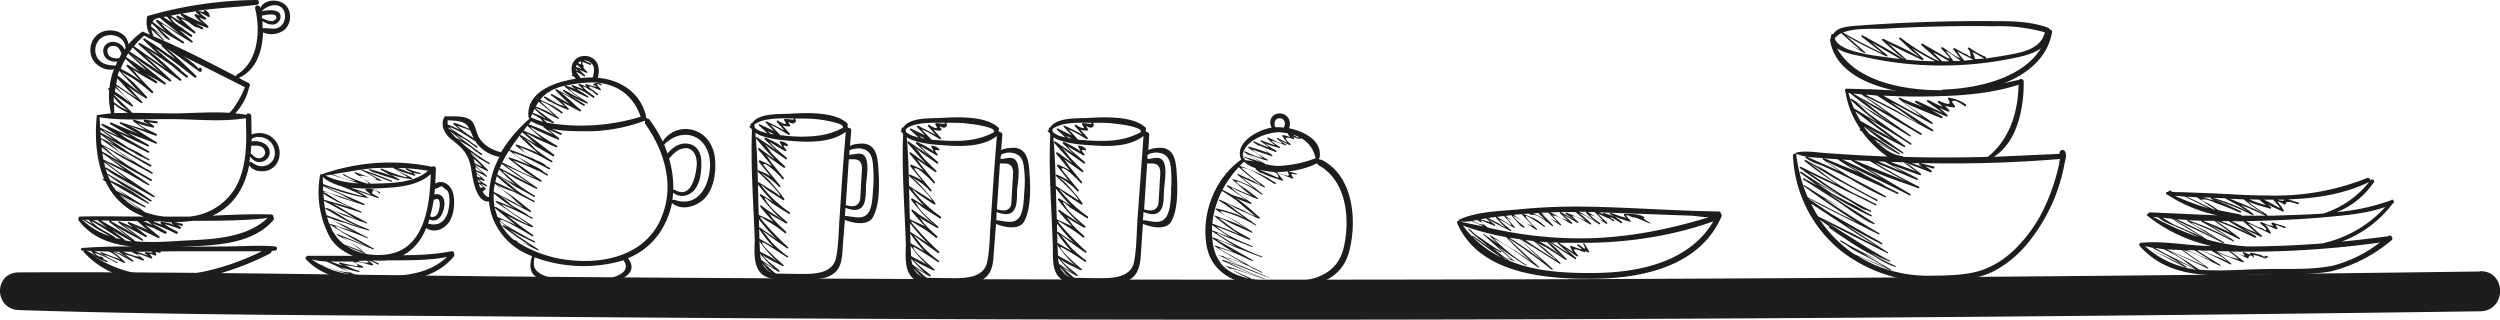 <svg xmlns="http://www.w3.org/2000/svg" id="Calque_1" data-name="Calque 1" version="1.1" viewBox="0 0 828.8 106"><defs><style>.cls-1{fill:#1d1d1b;stroke-width:0}</style></defs><path d="M198.9 30c.2 0 .2 0 0 0Zm-14.4 5.7c-.5-.6-1.3-1.2-2.1-1.8l2.1 1.8Z" class="cls-1"/><path d="M237 52.2c-.6-4.4-3.2-8.2-7.7-9.2a9 9 0 0 0-9.6 3.9 43.3 43.3 0 0 0-4.5-7.4l-.4-.2c-.2 0-.6-.1-.6-.4v-.3c-1.8-7.9-8.6-12.2-16-12.8.5-1.9.5-4.1-.8-5.7a4.8 4.8 0 0 0-4.8-1.4c-2 .5-3.2 2.4-3.1 4.2v.3c0 .5.1 1 .4 1.5h-.2c-.2 0-.3.3-.1.4l.6.2.7.8c-7.1 1.1-16.5 4.4-15.7 12.7 0 .2.1.3.3.3l-.1.4a45.2 45.2 0 0 0-9.3 11c-2.5-.7-4.7-1.7-6.4-3.7-1.7-1.8-1.7-4-2.8-6-1.5-2.6-6-2.2-8.7-2.2a.7.7 0 0 0-1 .4c-.9 2-.4 4 1 5.8.8 1 2 1.8 3 2.7 2.6 2 4 4.1 4.8 7.4.6 3 1.4 12.3 6.1 11.9a21 21 0 0 0 1.3 5.6 21.7 21.7 0 0 0 13 12.5c-.9 3-1 5.7 2 7.3 4.2 2.5 11 3 15.8 2.8 4-.2 19.5-2 14-9.4a23 23 0 0 0 12-11 27 27 0 0 0 2.6-7.4c0 .1 0 .2.2.3 3.2 2.4 7.7 1 10.4-1.5 3.4-3.4 4.1-9.2 3.6-13.8Zm-40.7-31c1 1.3.6 3 .2 4.5a29.8 29.8 0 0 0-4 .2 106 106 0 0 0-1.5-2.1c1 .4 1.8.9 2.6 1.5.3.2.5-.2.3-.4l-1.9-1.8 2.3 1c.3.2.6-.1.4-.3a131.3 131.3 0 0 0-1.5-1.5c.3.2.5-.2.3-.4-.3-.4-.5-.9-.4-1.4l2.5 1c.3.2.5-.4.2-.5l-2.3-1c1 0 2.1.4 2.7 1.2Zm-5 .3 1.5 1.3-1.8-.6c0-.3.1-.5.3-.8Zm-.4 1.3.9.8-.9-.4v-.4Zm1.7-2.5v1.1l-1-.5c.3-.2.6-.5 1-.6Zm-14 13.4c1.7 1.6 4 3.1 5.3 5-1-1.4-4.1-2.5-6.3-3.4l1-1.6Zm6.4 5.8c.2 0 .4-.3.2-.4l-6-5.4c1.3-.2 6 3.3 7 3.9.3.1.5-.2.3-.4l-2-1.5.6.7c-.2-.7-4.1-2.5-6-3.3.8-1.1 1.8-2 3.2-2.8 1.5-.9 3.2-1.5 5-1.9-.1.1-.1.3 0 .4 2 1.6 4.1 3.4 6 4.5l-6.3-3.5c-.3-.1-.5.3-.2.5l2.5 1.9-4.8-2.6c-.3-.2-.5.2-.3.4 1.5 1.5 3 3.1 4.7 4.5a11 11 0 0 0-.5-.3l-5.4-3c-.3-.2-.5.2-.3.4 1.2.9 2.4 1.7 3.4 2.7.7.7 1.8 1 .4.7-1.9-.4-4-2.1-5.8-3-.2-.1-.5.2-.3.4l2 1.5-.6-.8c0 .6 5.7 3 6.4 3.3.3.1.5-.2.3-.4l-2-2.1 5.7 3c.3.2.6-.2.3-.5-1.6-1.1-5.4-5.3-7-5.7 2.5.7 5.6 3 8 4.4.3.1.5-.3.3-.5-1.5-1-3.8-2.2-5.1-3.3 1.5 1.2 4 2.2 5.8 3 .3.2.5-.2.2-.4-1-.8-5.6-3.3-6-4.6.2.4 4.9 2.4 6 3 .2.2.5-.3.2-.4-.6-.5-5.4-3.3-2.8-2.2 1.6.6 3.1 1.7 4.6 2.7.2.2.5-.3.3-.5-.7-.5-3.2-2.2-3.6-3-.3-.9 2 1 2.7 1.2h.1l1.6 1.4c.3.2.6-.2.4-.4l-1.1-.8c0-.2-1.6-1-1.8-1.5-.1-.6 2.8.8 3.6 1.1.1.1.4-.1.3-.3-.3-.4-2.7-2.7 0-1.3.2.1.4-.2.2-.4-1-.5-1.5-.5-2.6-.1-.2 0-.2.3 0 .4 3 1.4-1.7-.1-2.5-.3-.2 0-.4.2-.2.4l.5.5-2.5-1c-.2 0-.4.3-.2.5l1.6 1.4c-1.2-.6-2.5-1-3.7-1.5-.2 0-.4.3-.2.5l1.4 1c-1.1-.6-2.4-1-3.5-1.3a45 45 0 0 1 6.9-1c8.5-.6 15.2 3.2 18 11.3a67.9 67.9 0 0 1-31 2l-1.4-1.2 3.3 1.3c.3.2.5-.2.2-.4-1-.7-6.1-4.5-6-4.6.2-.2 6.8 3.3 7.5 3.6Zm-7.8-3.4a20 20 0 0 0 3.7 3.1h-.3c-1.2-.8-2.6-1.3-4-1.8l.6-1.3Zm-.8 1.7c1.1.6 2.8 1.2 3.3 2.2l.4.4c-1.4-.4-2.8-.9-4.1-1.5h-.1l.5-1Zm-.3 2.4a20 20 0 0 0 4 1.7l.1.3c.3.2 2.7 2 3.4 2.7-.4-.4-1.4-.8-2.1-1.1-2-1-4.1-1.8-6.2-2.6l.8-1Zm-1.3 1.5c1.6 1.4 3.3 3 5.1 4.4l-.2-.1c-2-1-4.1-1.8-6.1-2.7l1.2-1.6Zm-1.7 2.1 4.6 4-5-3h-.3l.7-1Zm-.8 1.2v.2c1.6 1.6 3.2 3.2 5 4.6l1 1-1-.6-6-2.3c-.3 0-.5.3-.3.4a104.9 104.9 0 0 0 6 4.4l-1.8-.7c-2-.9-4.1-1.7-6.2-2.4 1-1.6 2.1-3.1 3.3-4.7Zm-3.5 4.9c2.3 1.8 4.6 3.4 7 5-2.2-1-4.6-2-7-2.7-.2 0-.3.3-.1.5 2.7 1.9 6.5 5.6 9.4 6.4-3.8-1-7.9-3.6-11.6-5.2.7-1.4 1.4-2.7 2.3-4Zm-2.5 4.4c1.2 1 7.6 5.5 9.7 6.8l-10.3-5.4.6-1.4Zm-10.5-11h.1c.4.9.7 1.7 1.2 2.5l-2.1-1.3c-1.2-.9-3.4-2.6-3.4-2.8a584.5 584.5 0 0 1 4.3 1.5Zm-7.4-3.4c1.5 0 3.1.1 4.5.5 1.6.5 2 1 2.7 2.3l-1.7-.7h-.1c-1-.6-2.3-1-3.2-1.3-.3 0-.4.3-.3.4l2.2 2a30 30 0 0 0-4.1-1.8v-1.4Zm.5 3a5 5 0 0 1-.3-.7l1.8 1.3-1.3-.7h-.2Zm.4.6 3.9 3.2-2-1a13 13 0 0 1-1.9-2.2Zm6.7 6.9 2 1.4 1 .7a77 77 0 0 1-2.6-1.4l-.4-.7Zm1 2.2c1 .8 2 1.7 2.8 2.7h.2-.2l-2.4-1.2-.4-1.5Zm.6 2.6 2.2 2-2-.8-.2-1.2Zm.5 3v-.6c1 .9 2 1.7.1 1v-.3Zm.3 1.3 1.1 1.1-.9-.2-.2-.9Zm.8 2.7a7 7 0 0 1-.4-1.1v-.2c1.6 1.2 1.7 1.3.4 1.3Zm2.9 3s-.1 0 0 .2a3 3 0 0 1-1.9-1.6l-.2-.3.8-.7c.2 0 .3-.1.2-.3-.7-.8-3-2.4.2-.7.2 0 .4-.2.2-.4-.8-.5-4.5-2.9-1-1.4.2 0 .3-.2.2-.4l-2.7-2.4v-.3a20 20 0 0 1 3.3 1.7c.2.1.4-.2.2-.3-.4-.4-4-3.3-3.9-3.8 0 .3 3.7 2 4 2.2.2.1.5-.2.3-.3-.5-.4-4.1-4.3-5.2-4.8v-.1c.5 0 1.5.6 2.5 1.2l1 .5 2 1.2c.2.1.4-.2.2-.4a65 65 0 0 1-8.3-5.8l-1.3-1.2c-.7-.7 2 1 3.6 2 1 .9 2.2 1.7 3.3 2.4.2.2.4-.2.2-.4l-2.7-1.9c-1.4-1.2-3-2.2-4.5-3.4l-1.3-1 2.8 1.5.7.4L158 49c.2.1.5-.3.2-.5l-1.7-1.1c-.8-.8-2.1-1.5-2.9-2-1.4-1-7.9-5-2-2.2 1.1.5 2.2 1.3 3.3 1.9a40 40 0 0 0 2.8 1.8l.2.4a12 12 0 0 0 7.7 4.7 28.3 28.3 0 0 0-3.5 13.3Zm8.8-4-6-3.3a5 5 0 0 1 .6-1.7c1.6 1.6 3.5 3.5 5.4 5Zm.1 2.3a859 859 0 0 1-6.8-3.2l.5-1.9c2 1.8 4 3.6 6.3 5.1Zm-2 1.3c.6.5 3.1 3.1 4.6 4-1-.4-2.6-1.4-3.1-1.7l-6.8-3.5c0-1 .2-1.8.4-2.7l4.8 3.9Zm-5.3-.7c2.2 1.9 4.6 3.6 7 5.1-2-1-4-1.8-6.1-2.6-.3-.1-.4.3-.2.4l10.8 7.4c-.2.3-9.8-5.2-10.8-5.8-.1 0-.3 0-.4.2-.3-1.6-.4-3.1-.3-4.7Zm1.3 8-1-3.1h.1a179 179 0 0 0 4.9 4l2 1.7-.7-.4A58 58 0 0 0 165 72Zm.5 1.1 2.8 2.2-1.3-.7c-.3 0-.5.2-.3.4a114 114 0 0 0 8.5 6l1.4.8-.3-.2c-1.9-.9-4-1.5-6-2.2-2-1.7-3.7-3.8-4.8-6.3Zm34.3 19.6a38.9 38.9 0 0 1-17.8-.9c-1.7-.5-3.8-1.3-4.7-3-.5-.9-.3-2.4-.1-3.6a46.8 46.8 0 0 0 29.5 1c3.3 4.6-4.7 6-6.9 6.5Zm19.3-20.2c-5 11.2-17 14.6-28.3 13.8a40.1 40.1 0 0 1-19.5-6.3c.8-.5 6.1 2.5 7 2.9.1 0 .3-.3.1-.4-3.1-2-6.2-4-9.2-6.2l-.2-.2.3.2 2.6 1.4 1.5.8 3.7 1.8c.2.1.5-.3.2-.4l-2.4-1.2c-2.1-1.3-9.5-5-9-5.9.4-.7 9.5 4.8 10.5 5.4.3.2.6-.2.3-.4a159.5 159.5 0 0 1-8.6-6.4l2 1c2 1 4.1 2 6.2 2.8.3.1.5-.2.3-.4-3.3-2.3-7.2-4.4-10.2-7l-.2-.2 1 .4 3.2 1.4 3.5 1.7 2.4 1.3c.2.2.4-.2.2-.4l-1.3-.6c0-.4-4.2-2.6-4.8-3-1.4-.8-3.6-3.2-5.2-3.9 1.3.5 3 1.9 4.4 2.5l6.1 3.2c.2 0 .5-.2.3-.4l-5.5-4.4c-1.2-1-5-3-5.6-4.5.4 1 4.3 2.1 5.4 2.6L177 67c.2.1.4-.3.2-.4-1.9-1-3.8-2-5.6-3.3-1.3-.9-5-4.5-6.2-4.6 1.2 0 4 2.3 5.2 3l6.5 3.6c.2.1.4-.2.2-.4-2-1.2-3.8-2.4-5.6-3.7l-5.1-4.4c.3-.2 3.7 2 4.2 2.3l7 3.5c.2.2.5-.2.2-.4l-10.4-7.3 11.6 5.3c.3.1.6-.2.3-.4l-9.5-6.6a42 42 0 0 1 5.1 2c.5.1 2.4 1.1 3.8 1.6l2.4 1.4c.3.1.5-.3.2-.5l-1.3-.7c0-.6-4.4-2.6-5-3-1.4-.9-4.1-2-5-3.4l1.4.5c1.5.5 3.1 1.3 4.6 2l5.8 3c.3.2.6-.2.3-.4L181 55c-.2-.6-1.8-1.3-3.3-1.9a15.8 15.8 0 0 1-4.7-3.7c-1-.7-.7-.7.8 0a53.8 53.8 0 0 1 7.7 3.7l1.3.7c.3.1.5-.3.2-.5a50.3 50.3 0 0 1-5.4-3.8c-.7-.6-3.2-3.6-4-3.6.7 0 3.4 2.2 4.2 2.7l5.5 3.2c.3.2.6-.3.4-.5l-8.8-6.7c-1.5-1.2 2.3 1 3 1.4l6.4 2.8c.4.2.7-.3.3-.5-1-.6-8.8-5.2-8.6-6.2 0 .3 7.8 3.7 9 4.2.2.2.6-.3.3-.5l-3.5-2.9 4 1.8c.4.1.6-.5.2-.6l-3.2-1.4c3.3.7 6.8.8 10 .8a54.8 54.8 0 0 0 21-3.5v.9c6.6 9.3 10.1 21 5.2 31.8Zm2.7-20c1.2-1.4 2.5-2.8 4.3-3.3 3.5-1 5 2.2 4.9 5.1-.2 3.6-1.8 11.7-7.2 8.6a.5.5 0 0 0-.6 0c.1-3.5-.4-7-1.4-10.5Zm1.7 13.6-.6.1.3-2.4c2 1.6 4.6 1.3 6.5-.4 2.5-2.3 2.9-6.7 2.8-9.9 0-2.7-1.2-5.3-4.1-5.9-2.9-.6-5.3 1-7.1 3.2l-1.1-3c6.4-6.3 15-2.9 15.2 6.5 0 7-3.9 14.7-11.9 11.8ZM420.2 59h.1Zm-2.4-10.4Zm20.4 4.4a1 1 0 0 0-.7 0c0-.2-.2-.4-.3-.4.2-.1.3-.3.3-.5.8-5.4-4.9-8.5-10.2-9.6.5-.9.4-2 0-3-.5-1.2-1.9-2-3.3-1.9-1.4.1-2.6 1-2.8 2.4-.2.8 0 1.6.4 2.3-4.6.7-12.6 5.1-10.1 10.6-8.5 6-12.9 17-11.7 27.2 1.3 11.1 10.7 14.4 20.6 15 10.5.8 24 .4 27-12.2 2.5-10.1 1.2-24.6-9.2-29.9Zm-7.8-7.3-1.8-1c.7.1 1.3.4 1.9.7v.3Zm-6.2-6.5c.8 0 1.4.4 1.7 1.2.2.7 0 1.3-.3 1.9-1-.1-1.9-.2-2.7-.1-.8-1.1-.3-3 1.3-3Zm-.8 4.6c1.1 0 2.3.2 3.5.4 1.2 2.3 1.3 1-1.5.6-.2 0-.4.1-.3.3l1.6 2.3-3-1.6c-.3-.2-.5.1-.3.3 4.4 3.3-1.7 0-3-.5-.2 0-.3.2-.2.4l2.5 2.2-4.6-1.7c-.2-.1-.3.2-.2.3a375 375 0 0 1 2.8 2.1c-1.7-.5-3.3-1.3-4.8-2-.3-.1-.5.2-.2.4l2 1.3-.8-.8c0 .4 5.3 2.3 6 2.6.2 0 .4-.3.2-.4-.8-.6-3.5-2-3.9-2.7.3.6 4.2 1.5 5 1.8.2 0 .3-.3.1-.4-5.6-3.4-1-1.5 2-.5.2.1.3-.2 0-.3-.4-.4-3.3-1.8-.9-.8l2.2 1c.2 0 .4-.3.2-.4-2.6-2.1-1.7-2.5 1-1.6.2.1.4-.3.2-.5-2.6-1.5 1.1.7 2 .4.2 0 .3-.1.3-.2A9.3 9.3 0 0 1 436 52c0 .2.2.3.3.4A39 39 0 0 1 424 55c-1.6 0-3.1-.3-4.6-.6l-.1-.2a61 61 0 0 1-3.4-1.8c-.4-.3-3.2-1.6-1.5-1 1.9.5 3.7 1.4 5.6 1.8.3.1.4-.2.2-.3-.5-.3-5-2.8-5-3.4 0 .2 5.8 2 6.4 2.3.2 0 .3-.3.2-.4l-2.3-1.5 1 1c-.1-.5-5.7-2-6.4-2.3-.2 0-.4.2-.2.4 1.4 1.1 3.3 2 4.5 3.3l.3.2-1-.3c-1.8-.5-3.3-1.3-4.9-2-.2-.2-.4.1-.2.3 1.5 1.2 4 2.1 5.4 3.5-.8-.8-4.6-1.7-6-2.2 0-4.9 7.6-7.8 11.4-7.9Zm3.5 13.3c1.5 2.2-1.8.7-3.7-.1 1.3 0 2.5 0 3.7-.2v.3Zm-4.7-.1c1.1.3 1.7 1 1.6 2l-2.2-1-4.2-1.8c1.5.4 3.1.7 4.8.8Zm-5.5-3.3c-1.3-.3-2.6-.5-4-.6.1-.3-.2-.7-.6-.7V52c1.5.7 3 1.3 4.6 1.8Zm-6 1.7c2.1 2 4.4 3.7 6.7 5.5 1.6 1.4-1.5-.7-1.9-.9l-5-2.3c-.3 0-.4.2-.2.3l5.5 4.4a30.2 30.2 0 0 0-7-3c-.2 0-.3.1-.2.2.5.4 4.9 4.5 6.5 5.3l-2.5-1-5.7-2.5c-.2 0-.3.3-.1.4l3.4 2.4c.6.4 3 1.9 3.3 2.6-.3-1-4-1.7-5-2.2l-3.2-1.7a34 34 0 0 1 5.4-7.5Zm-5.6 7.9a81 81 0 0 1 5 3.3c.2.2 5.8 5 6 4.9-.5.2-3.8-1.8-4.4-2l-7.3-3.3c-.2-.1-.4.2-.2.3l6 4.1 2.2 1.5-2.3-1c-2.3-.8-4.5-1.5-6.9-2-.2 0-.3.3-.1.4 3.4 2.2 7.4 4.3 10.6 6.7-2.6-2-7.5-3.3-10.7-4.7-.2-.1-.4.1-.2.3a58 58 0 0 0 8.2 6l-2.3-1-6.8-2.7c.4-3.8 1.5-7.5 3.2-10.8Zm8.5 29-3.1-1a17 17 0 0 1-2.7-1.3c-4.6-2.7-6-8-6-13v-2.4c2 1.3 4 2.9 6.2 4.1l-6-2.3c-.2-.1-.3.2-.1.3 2.4 1.6 5.1 3.5 7.9 5l-7.7-3c-.2 0-.2.3-.1.4.8.5 4 2.8 7 4.5l-6.1-2.2c-.2 0-.3.2-.1.3 3.2 2 6.6 4 10 5.8a74.5 74.5 0 0 0-9-3l7.9 3.9a162 162 0 0 0-6.4-2.3c-.1 0-.2.2-.1.3 4.2 2 8.4 3.8 12.8 5.6l-4.2-1.4-7.6-2.6a46 46 0 0 0 7.5 4.2Zm31.8-10c-2.9 11.8-16 11.5-25.6 10.7-1.6 0-3.2-.2-4.7-.5l-5-2.3c-.8-.5-4.7-1.8-1.2-1 3.7 1 7.4 2.5 11.1 3.5a166.8 166.8 0 0 1-11.4-5c-.9-.4-3.8-1.4-.6-.4 1.8.5 3.7 1.3 5.5 2l1.8.7a182.4 182.4 0 0 0 6.3 2.4 158 158 0 0 0-7.6-3.2c-2.5-1-5.1-2.2-7.4-3.6-2.8-1.6-.5-.4.6 0 2 .6 4.1 1.4 6 2.3.8.3 2.4 1.3 3.3 1.6l2 1s.2-.1 0-.2c-1.3-.8-2.7-1.4-4-2l-1.2-.8c-.8-.5-9.3-4.9-9.1-5.3a53.3 53.3 0 0 1 9.3 3.6l1.6.7c.2 0 .4-.2.2-.3-1.3-.6-11.6-6.7-11.8-6.5.5-.4 5.9 2.2 6.6 2.5l2.7 1 2 .8 3.5 1.3c.1.1.2-.2 0-.3a69.3 69.3 0 0 1-13.9-7c-2.9-2 1.6.3 2.6.7l3.8 1.5 1.3.5 3 1.2c.2 0 .3-.2.1-.3-3.8-1.6-8.7-3.5-11.8-6.4l-.2-.1.4.1 3.6 1.4 7 2.9c.3 0 .4-.3.2-.4l-4.8-2.7c-.8-.5-5.3-4-5.5-4 .7-.3 4 1.8 4.8 2l6 2.7c.3.2.5-.2.2-.3l-5.2-3.4c-1-.6-5.1-2.5-5.3-3.5a40.1 40.1 0 0 1 11.6 4.8c.2.2.4-.1.2-.2l-1.3-.9c0-.2-.5-.5-1-.7l-3-2.2c-.9-.5-4-3.3-5.2-3.7 1 .3 3.4 1.8 4.1 2.2 2.5 1 4.9 2.2 7.3 3.3.2 0 .5-.2.3-.4-2.4-2.1-5-4.7-8-6.5a68 68 0 0 0 5 2c.3 0 .4-.2.3-.3-2-1.5-4.4-3-6.2-4.6-1.3-1.3 1 .3 1.7.6l6.4 2.7c.2 0 .4-.2.2-.3l-3.5-2.7c-.8-.7-3.3-1.9-3.6-2.7-.1-.6 3.3 1 3.8 1.3 1.6.8 3 1.8 4.5 2.9.2.1.4-.2.2-.3-.2-.2-6.8-5.4-6.8-5.6 0 .3 6.7 3.1 7.5 3.5.2.1.4-.2.2-.3a72.9 72.9 0 0 1-7.6-6c0-.3.3-.4.7 0 1.1-.3 4.4 1.8 5.6 2.4l4.6 2.8c.3.1.5-.2.3-.4l-2-1.2c-.1-.2-.4-.3-.6-.4l-1.5-.8A53.2 53.2 0 0 0 411 55l1.4-1.4c1.1 1 2.4 1.7 4 2.2-.2.1-.2.3 0 .4l2 1.5-.6-.9c.3 1 6.3 2.7 7.3 3.1.2.1.4 0 .3-.2l-2-2.5 5 2c.2.1.4-.1.3-.3-1-1.5-.7-1.5 1-1 .2 0 .3-.4 0-.4l-2.5-.7a28 28 0 0 0 9.5-2.7c0 .3.2.5.5.7 9.3 5.2 10.5 18 8.2 27.6Zm305.5 3.4c.4.2.3.1 0 0Z" class="cls-1"/><path d="M792.9 66.3a69.7 69.7 0 0 1-18.2 4c5-1.9 9.2-5.4 12.3-9.9.4-.5-.6-1.3-1-.7l-.2.3c.2-.5-.4-1.2-1-1a82 82 0 0 1-33.1 5.8c-5.3 0-10.5-.3-15.7-.6a2348 2348 0 0 0-13-.5c-.5 0-4 .2-3.3-.8a5 5 0 0 1-1.3.8c-.3 0-.4.3-.3.5 0 .1 0 .3.2.3h.2a48 48 0 0 0 16.7 6.9l-22.5-1c-.3 0-.5.3-.6.5-.3 0-.5.4-.2.6a51 51 0 0 0 21.1 10h-2.2c-6.9-.3-14.2-1.7-21-1-.2 0-.4 0-.4.2-.2.2-.3.6 0 .9 10.4 11.6 25.5 9.7 39.7 9.4 7.8-.2 15.9.3 23.5-1a50 50 0 0 0 20.2-10.3c.8-.6 0-2-.9-1.5l-.1.1c-5.2.7-10.3 1.3-15.5 1.8a37.5 37.5 0 0 0 16.9-12.6h.1c.7-.4.2-1.5-.5-1.3Zm-7.4-6 .1-.2a31.7 31.7 0 0 1-15.4 10.7c-5.7.4-11.3.5-16.8.7h-1.8v-.3c-1.7-1.2-5.4-3.1-6.3-4.7.6 1 6 2.2 7.3 2.7.2 0 .5-.4.3-.5l-1.2-1c1.6.9 3.3 1.6 5 2.4.1.2.5 0 .4-.3-.7-1.8-4-4.4.2-2 .2.1.4 0 .5-.3 0-1.3 3.6.1 4 .2.3.1.5-.5.1-.6l-3.4-1c9.2-.3 18.6-1.7 27-5.8Zm-46.4 13v.2a1275.7 1275.7 0 0 1 7 4.2l-1.1-.6c-2.7-1.5-5.8-2.6-8.7-3.8h2.8Zm4-1.7c0-.2-.1-.4-.4-.5l-7.2-1.4-3-2c-.7-.5-4-1.6-1.9-1.6 1.5 0 3.6 1.1 5 1.6a99 99 0 0 1 7 2.8c.3 0 .6-.3.3-.5l-2.8-1.3-2.5-1.2h-.2c-.3-.2-4.4-1.8-2.2-1 4 1.4 7.8 2.9 11.5 4.8.2.2.5-.2.3-.4a54 54 0 0 0-4.1-2.9l2.2.8 6 2.7h-8Zm.7 1.9 3.4 3c2 1.7 1.1.8 0 .3-2.5-.9-5-2.3-7.3-3.5a239.4 239.4 0 0 0 3.9.1ZM733 65.9l1.2.6-3.9-1h2.6l.1.4Zm10.8.2c1.6 1.2 3.2 2.6 5 3.7 3.3 2-.6-.1-1.4-.5a232 232 0 0 0-8.1-3.4l4.5.2Zm5.2.1 1.4 1.2c.8.7 1.6.8.1.4-1.6-.4-3.2-1-4.8-1.7l3.3.1Zm6 0h2.3c-.1.6-1.4.3-2.3 0Zm-1.3 0c0 .2 0 .3.2.4 2.1 2.2 2.4 2.8 1 1.9l-2-1.1-2.3-1.2h3.1Zm-16-.4 4.5 2.4 2.3 1.5.4.3-1.3-.7a69.9 69.9 0 0 0-9.9-3.7l2.3.1h1.6Zm-9.4-.4 5.2 3.5.9.6-.6-.1-8.8-4.2 3.3.2Zm-7.1-.5 3.2.3L732 69l-1.7-.5c-3.2-1-6.2-2.2-9.1-3.5Zm13 8.4 3.6 2.6 1.9 1.4c-3-1.6-6.3-2.9-9.4-4.1h4Zm-4.4-.1v.3c2 1 4 2.2 6 3.4 1 .6 5.6 3.3 2 1.4a84 84 0 0 0-12.4-5.3l4.4.2Zm-4.6-.3c-.2.1-.2.3 0 .4l6.5 4c1.5.9 6.9 3.6 2 1.2-4-2-8-4-12.1-5.8l3.6.2Zm-11.4-1 1.9.2v.1c1.8 1.6 4.6 2.4 6.8 3.4l6.5 3c-5.2-1.7-10.2-4-15.2-6.7Zm10.3 4-3.5-1.5-3.7-2.2 3 .3 10.4 6.3c-2-1.1-4.2-2-6.2-2.8Zm6 7.2h3c1.3.8 5.3 3 5.3 3.7 0-.4-2.7-1.4-3.2-1.6-1.8-.7-3.5-1.5-5.3-2.1h.1Zm-2.4 0 3.4 2.1 2.2 1.4c-2.7-1.4-5.6-2.5-8.4-3.7l2.8.1Zm-4.4-.2 4.5 3.2c1.5 1 5 3 1 1.1l-10.5-4.5 5 .2Zm-6-.3c1.8.9 3.6 1.8 5.4 2.9 1.1.6 3.6 3 5 3.3-1.4-.2-3.7-1.7-4.8-2.2l-5.4-2.7-3.1-1.7 2.8.4Zm-6.2-1 2.8.6v.2l4.8 2.5c1.4.8 2.9 1.6 4.2 2.6 1.4 1-.4-.2-.7-.4l-2.6-1.3a394.3 394.3 0 0 1-6.6-3.1l11.6 6c.2 0 .3-.2.2-.3l-3-2 6.3 3a31.5 31.5 0 0 1-17-7.8Zm78-1.3a44.2 44.2 0 0 1-15.4 7.7c-7.4 1.6-15.5 1-23 1.2-7 .1-14.4.8-21.6.2a114 114 0 0 0-9.6-6c2.8 1.1 11.3 5 12.4 5.7.2 0 .3-.2.2-.3l-4.8-3.4-2.4-1.7c-.6-.5-2-.9-.5-.6 3.8.8 8 3.4 11.5 5 .2 0 .4-.2.2-.3l-7.8-4.8h1.3c3 1.2 8.8 4.2 9.9 4.7.1 0 .4-.2.2-.3-.7-.6-3.7-3.3-5-3.8l3.6 1.4 5.3 2c.2 0 .3-.3.2-.4l-4.2-3.3h.3c1.2.4 4.7 2.1 5.3 2.4.2 0 .3-.2.2-.4.4-.8 1-.8 1.6 0 .2.2.3 0 .2-.2-1-1.3 2.6.2 3.7.6.2.1.3 0 .2-.3h.6c.2.1.4-.2.2-.3l-.7-.3h-.3l-.2.3v.3c-.5-1.1-3.7-1.4-4.6-1.6-.2 0-.3.2-.2.3.6.8-1.8-.5-2-.5a.2.2 0 0 0-.3.3l.7 1c-.1-.1-.3-.3-.4-.2-.2.2-2-.6-3.5-1.3a315.7 315.7 0 0 0 48.6-3Zm-54.6 3h4.4c.8.6 1.7 1.2 2.4 1.9l1 .8c-.2-.1-.6-.3-1.3-.4-2.1-.4-4.4-1.5-6.5-2.4Zm35.3-2.6a325.9 325.9 0 0 1-24.8 1c-4.7-.3-9-1.1-13.3-2.3l-7-4.4-4.3-2.4h.2l1 .5c5.1 2.5 10.3 4.8 15.4 7.5.2 0 .4-.2.2-.3l-6-3.7c-.9-.6-4.1-2-4.6-2.8a124.2 124.2 0 0 1 13.7 6.2c.3.2.4-.2.2-.3-3-2.2-6.1-4-9.2-6 3.2 2.1 7.4 3.7 11 5.6.2.1.4-.2.2-.4l-4.5-3.4-2.3-1.6-.9-.6h.2l.4.2c4.2 1.5 8.2 3.5 12.2 5.3.3 0 .6-.3.3-.5a177 177 0 0 0-4.1-2.5l5.7 2.7c.2.2.5-.2.3-.4l-4.5-4c.1-.1 6.5 3 7.2 3.3.2.1.5-.1.3-.4-.2-.3-1.4-2.2-2-2.6l3.9 1.6c.3.1.4-.3.3-.5-1.7-1.9 1.3-.1 2.4.1.3.1.5-.4.1-.5l-4.1-1.3c-.3-.1-.5.3-.3.5.9 1 .9.6-.2.5-1-.1-2.4-.9-3.3-1.2-.2 0-.5.3-.2.5l1.7 1.5c.5 1 .1 1-1.2 0-1.8-.3-3.6-1.5-5.3-2.3 3.5 0 7-.2 10.4-.3a320 320 0 0 0 22-1.6c4.6-.5 9.3-1.2 13.8-2.8a39.7 39.7 0 0 1-21 12.1ZM120.3 59.1l-1-.7c0 .2.5.5 1 .7Zm4.7-1.3Z" class="cls-1"/><path d="M150.6 84c0-.4-.4-.8-1-.7-5.2 1-10.5 1.3-16 1.3 3.7-1.9 6.1-5.1 7.7-9 1.6 1.2 3.8 1 5.5 0 2.5-1.5 3.4-4.3 3.7-7 .2-2.8 0-6.5-2.9-7.9a3.2 3.2 0 0 0-3.3.2l.2-5c0-.7-.8-1-1.3-.6a67.6 67.6 0 0 0-36.5 2.5c-.3-.1-.6 0-.6.3a31.6 31.6 0 0 0 3.4 20.8c1.8 2.8 4.5 4.7 7.5 5.9h-15c-.2 0-.4.1-.4.3-.3.2-.5.5-.2.8 6.4 7 16.5 7.5 25.4 7.4 9-.2 17.5-1 23.6-8.2.3-.3.3-.7 0-1Zm-6.4-21.3 2.2-1 1.9 1.5c.6.8.7 2.2.7 3.2 0 1.4-.2 2.9-.6 4.2-1.1 3.3-3.5 4.4-6.5 3.5l.5-1.4c.6.4 1.5.5 2.2.2 1.6-.6 2.2-2.4 2.6-3.9.2-1.4.4-3.2-1-4.2-.6-.4-1.5-.6-2.2-.3l.2-1.8Zm-.4 3.5h.3c2-1.1 1.8 1.8 1.5 3-.1.8-.4 1.7-1 2.2-.5.5-1.3.7-2 .3a44 44 0 0 0 1.2-5.5Zm-24-10v.2c.6.3 5.1 2.7 5 3-.1.4-7.1-2.4-7-2.3-.1 0-.4.1-.2.3l1.6 1s.1-.2.6-.1c1.9 0 4.4 1.3 6.4 1.7.2 0 .3-.2.1-.3l-3.8-2.1c-.4-.3-2.2-1-.5-.3l7.8 3c.2 0 .3-.3.1-.4l-3.2-1.3 1.8.8c-2.7-1.2-5.7-2.2-8.5-3.2a72 72 0 0 1 4.7-.5l5.5-.1 4.8 3c-.4.7-7.7-2.4-8.5-2.7-.3-.1-.4.2-.2.4l3.5 2 .1.1c-2.3-1-5-1.7-7.4-2.3-.2 0-.3.2-.2.3l2.8 1.4c-.6-.4-1.1-.7-1.3-1 .5.8 7.6 2.6 8.3 3 .2 0 .4-.3.2-.4l-2.7-1.5c2.1.8 5.2 1.2 6.7 1.5.3 0 .4-.3.2-.4-1.5-1-4.7-2.2-5.8-3.4 1.2 1.2 5.3 2.1 6.7 2.7.2.1.3-.2.2-.4l-.7-.6 2.2.4c.3.1.4-.3.1-.4-1.5-.4-2.8-.8-4.3-1.5-.3 0-.5.3-.3.4a32 32 0 0 1 1.9 1c.8.5-1.6-.3-2.4-.7l-2.2-.8c3.4 0 6.7.4 10 .9-4 3.6-10.2 4-15.4 4.2l-3.6.1-1.7-1.2-1-.5c1 .6 1.8 1.2 2 1.6 0 .5-5-1.5-6.3-2l-1.9-1.1c-.2-.1-.4.2-.2.3a31.8 31.8 0 0 0 4 2h-.5c-2.3-.3-4.8-1.4-7-2.2l9.5-1.6Zm-10 1.7 9.1 2.9c-3.9-.2-7.8-1-11-2.6l1.8-.3Zm-2.8.8c1.6 1.4 3.7 2.3 6 3a79.2 79.2 0 0 1 4.9 2c2 1 3.9 1.7.2.8a123 123 0 0 1-11-3.5l-.1-2.3Zm0 3 5.5 2.5c1.5.7 3.8 2.2 5.7 2.9l-4.2-1.6-6.9-2.2v-1.7Zm.2 2c1.3-.3 4.7 1.5 6 1.9l7.4 2.4c.2 0 .4-.3.2-.4-4.5-2.1-9.4-4-13.6-6.2a59 59 0 0 0 14.5 4.2c.2 0 .3-.2.1-.3a86.3 86.3 0 0 0-3.4-2l7 2.4c.1 0 .3-.3 0-.4l-2-1.1c0-1.6.9-1.6 2.4 0 .2 0 .4-.3.2-.4a7.2 7.2 0 0 0-4.6-1.2c-.2 0-.3.2-.2.4l1.8 1.6-1.7-.7-5-1.7c4 .5 8.3.3 11.6.1 5.2-.3 11-1 14.9-4.6-.3 11.2-2.3 26.4-16.4 26.8a22 22 0 0 1-5-.3 106 106 0 0 0-8-5.6c2.1.7 9.6 3.8 10.4 4.1.2 0 .3-.2.1-.3l-6-3.4c-2-1-5-2.2-6.6-3.8l-.4-.2h.4c1.2.2 2.4.9 3.5 1.3 2.4.8 4.7 1.7 7 2.7.1 0 .3-.2 0-.3l-6.5-3.4c-1.7-1-5.6-2.1-6.6-3.6.7 1 4.7 1.9 6 2.3 2.5 1 5 1.7 7.5 2.4.3 0 .3-.2.1-.3-2.4-1-4.9-2-7.2-3.3-.8-.4-5.1-3.4-5.8-3.2.8-.2 3.9 1.5 4.7 1.8l7.6 2.7c.2 0 .3-.2 0-.3-2-1.2-4.2-2.3-6.3-3.4a58 58 0 0 0-5.2-3l2.7.9 6.9 2.2c.2 0 .3-.3 0-.4a88 88 0 0 1-7-3.2c-.8-.4-5-3.2-5.6-3.2Zm14.3 22.7c.8.4 1.2.6-.1.7a8 8 0 0 1-2.8-.6l3-.1Zm-14.3-22.2c1.5 1 3 1.8 4.6 2.7.3.1 2.6 1 4.4 1.9-2.8-1-7.7-2.2-8.7-2.6h-.1l-.2-2Zm.2 2.4 6.3 3.4c1.2.6 3.2 2.1 4.9 3l-3-1.4-7.5-2.7c-.2 0-.3.2-.2.3 4.1 2.5 8.5 5.1 13 6.7l-12.7-4.6a34 34 0 0 1-.8-4.7Zm1 5.3c3 1.7 6 3.6 9 5l-1-.4a194.4 194.4 0 0 0-7.3-2.4l-.7-2.2Zm2 5-1.1-2.5c4 2.5 8.1 5.2 12.4 7.2l-3.2-1.3c-2.2-1-4.4-1.8-6.7-2.7-.1 0-.2.2 0 .3.6.4 8.6 4.6 8.4 5.4l-6-2.2a13.6 13.6 0 0 1-3.7-4.2Zm4.7 4.8 6 2.4a18 18 0 0 1-6-2.4Zm1.9 5c.7.4 1.7 1 1.6 1.5 0 .2-5.4-1-5.9-1.2-.2 0-.4.3-.1.5l1 .6-4-1.4h7.3Zm-8.8 0a85 85 0 0 1 3.3 1.5l2 1c1 .5 4.5 1.5 1.2 1-3-.3-6.1-1.5-9-2.7l-2.4-1.5c1.6.4 3.2.6 4.9.7Zm8 4.3c-3.3-.5-6.5-1.4-9.5-3 3.1 1.2 6.3 2.2 9.5 3Zm10.7.5a66.7 66.7 0 0 1-9.3-.5l-4.6-2.3 5.9 1.5c.2 0 .4-.3.1-.4a25 25 0 0 1-3.8-1.5c-.9-.4-1.9-.4-.4-.3 1.8.1 3.6.6 5.4.8.2 0 .2-.3 0-.5-.6-.4-3.7-1.4-1.8-1.4 1.6 0 3.5.8 5 1.1.2 0 .5-.2.2-.4-.3-.3-1.1-1.1-1.5-1.2h.2c.8.1 2.8 1.2 3 1.3.3 0 .4-.3.2-.4l-2.2-1h.1a26.1 26.1 0 0 0 5.2 0c6.6 0 13.2.1 19.6-1.1-6 5.5-13.2 6.2-21.3 6.4Zm383-18.5.6.5-2.7-2c.3.4 1.7 1.1 2 1.5Zm2.3-1.6ZM506 74Z" class="cls-1"/><path d="M570.5 70.8c0-.3-.2-.7-.7-.7-14.9-.2-29.8-1.4-44.7-1.6-7.1-.1-14.3.2-21.5.9-6.2.6-14.3.7-20 3.5v.3c-.4 0-.7.4-.5.8 7.3 16.9 29.6 18.6 45.3 18.4 16.2-.1 35.2-4.2 42.3-20.6.2-.4 0-.7-.2-1Zm-43-.5h1.2l2.7 2.8c-.2.2-4-2.2-5-2.8h1Zm-1.7 0v.2c1 1.2 2.7 2.5 3.3 3-1.6-1.2-3.8-2.3-5.7-3.3h2.4Zm-3.5 0 2.9 2.4.7.5-.4-.2c-2.1-.7-4.1-1.7-6.2-2.5-.3 0-.4.3-.2.4.3.3 4.1 2.6 2.3 1.6l-4-2.2h4.9Zm-5.2 0v.3l1.9 1.8c.7.7 1.6.8.3.5-1.7-.4-3.7-1.7-5.3-2.5l3-.1Zm-7.2.3 2.4 2.2c-1.3-.8-2.7-1.5-4-2l1.6-.2Zm-6.9 1.7 1.3.7-2.5-1.8 2.7-.2 2.9 3.1c.6.8 1.6 1.1.2.6l-1.5-.6 3.2 2.1c.2.1.3-.1.2-.3-.5-.5-4-3.8-3.6-4.3.3-.4 5.6 3.3 6 3.6.2.1.4-.1.3-.2l-1.7-1.5v.1c-1.1-1.1-4.2-2.1-5.5-2.7h.2l1.7-.1.9.6c-.2-.1 0-.3.4-.2 1.9 0 5 2.7 6.3 3.7.2.2.5 0 .3-.3-.5-.5-3.7-4-4-3.8l1.4.6-1.3-.9h2.5c.6.8 1.3 1.4 2 2.1.6.9 1.5 1 .1.6l-1.6-.8 3.4 2.3c.2.1.4-.1.2-.3l-1.9-2c-.7-1-1.5-1-.3-.9 1.7.2 4.1 2 5.6 2.7.3 0 .5-.2.3-.4-.4-.3-2.7-2.7-3-2.5.4-.2 4.2 2.3 4.7 2.6.3 0 .5-.3.2-.4a212.6 212.6 0 0 0-1.9-1.8c1.3-.3 4.7 2 6 2.7.2.2.5-.2.3-.3-.8-.8-3.4-3.3-4-3.2 1.4-.3 5.4 2.8 6.6 3.4.3.2.5-.2.3-.4a14.9 14.9 0 0 1-3.2-2.6c1.5.1 4 2.1 5.3 2.9.2.1.5-.2.3-.4s-2.9-2.6-2.9-2.9l3.1 1.4h.2l1.6 1c.3.2.5-.2.2-.4l-1.2-.7.1-.2c1.2.4 2.4 1.3 3.5 2 .2 0 .5-.3.3-.5-.4-.3-2.2-1.5-2.5-2 .3.7 4.1 1.6 5 2 .3.1.6-.2.3-.4-3.4-3.3.8-.9 1-1 .7-.5 10.1 4.6 3.2.3.3.2.6-.3.3-.5-1.6-1-4.5-1-6.4-1-.2 0-.3.3-.2.5 1.4 2 .9.7-.4.5-1.2-.2-2.7-1-4-1.3-.2-.1-.4.2-.2.4l1.6 1.1c-1-.7-2.5-1.1-3.7-1.5-.2-.1-.4.2-.2.4l-1.4-.6 19.4.7 11.2.4c1.6.1 3.8.5 5.8.5-13 4-26 6.6-39.8 7a134.2 134.2 0 0 1-33.6-3.6v-.1c-.5-.4-2.1-1.4-2.1-2.2 0 0 4 1.5 4.4 1.8.2 0 .5-.2.3-.3-1-.9-3.5-2.6-.4-.8l5.5 2.8c.2.1.4-.1.2-.3-.4-.3-4-3.2-3.9-3.5.1-.1 4.6 2.6 5 2.8.1 0 .3-.2.1-.3l-1.8-2c-.5-.7-1.6-1.2-.4-.8 1.7.7 3.5 2.1 5.2 3 .1 0 .3-.2.2-.3l-2.6-2.2c-.8-1-2.1-2 .2-.8Zm13.5 8.5 3.4 3 .2.2-.3-.2-5.3-3.4h2c0 .1-.1.3 0 .4Zm-12.7-1.5 4 3.9 3.3 3 .3.3c-3.5-2.8-7.2-5.3-11-7.7l3.4.5Zm4.6.6 4 3.4c1.1 1 6 4.5 1.7 1.8-2.8-1.7-5.6-3.6-8.4-5.5l2.7.3Zm4.4.3 3 3c.6.6 4 3.3 1 1-2-1.5-4.1-2.9-6.4-4.1l2.4.2ZM501 71.3c1 1.3 3 3.5 3.1 3.3-.2.3-3.6-2-5-3l2-.3Zm-2.4.3c.7.8 2.6 2.9 2.4 3-.2.2-3.8-2.2-4.7-2.7l2.3-.3Zm-2.7.3v.2c.7.8 2.9 3.3 3.6 3.5a11 11 0 0 1-2.6-1.5l-3.5-1.8 2.5-.4Zm-3.2.5 1.2 1.1h-.4l-2.7-.8a63 63 0 0 1 1.9-.3Zm-3 .5c.7.5 3.3 1.8 1.5 1.5-1-.1-2-.7-3-1.2l1.6-.3Zm-5.6.6c1.2 0 2.5 0 3.8-.2l4 1.8-7.8-1.6Zm.9 1.3a87 87 0 0 0 14.3 3.8c3 3.2 6.8 6.9 9.5 9-4.6-3.6-9.8-6.4-14.7-9.6-.1-.1-.3.1-.2.2 1 1 1.9 2 2.9 2.8l-5-3.5s-.2 0-.1.2l5.1 4.6 3 2.6c.6.6 1.9 1.1.4.8a6 6 0 0 1-1.9-.8l-3.2-2.5 2.4 1.3c.2 0 .4-.2.2-.3-3-1.7-5.6-3.7-8.5-5.6l-2.2-2c-.1 0-.3.2-.2.3a41 41 0 0 0 3.6 3.2l1 .7 1.2 1 .5.5h.1l1 .8-6-4.2s-.3.2-.1.3c3.1 2.4 6.4 4.8 9.7 7A34.6 34.6 0 0 1 485 74.8Zm12 9.5c.8.6 1.7 1.1 2.5 1.8h-.2a36 36 0 0 0-3.6-2.7l1 .6.3.3Zm31.5 6.2c-9.7.1-19.6-.5-28-4l-2-1.4a121.7 121.7 0 0 0 3.7 1.6l-5.7-5.1a132.6 132.6 0 0 0 8.2 5.7l1.3.8c.1 0 .2-.2 0-.3a57 57 0 0 1-9.9-7.8c-.6-.6-1.7-1.2-.1-.5 4.9 2.4 9.5 6.2 14 9.2.2.1.4-.1.2-.2-1-1-10.1-9.2-10-9.4a180 180 0 0 1 14.2 10.3c.2.1.5-.1.3-.3-3.4-3.2-7.4-6.5-10.7-9.7h.3c1.7 1.3 3.8 2.3 5.4 3.4l7.3 4.6c.2.2.5-.1.3-.3a245 245 0 0 0-5.1-4.6c-.8-.7-2.5-1.7-3.5-2.6 1.2 1 3.3 1.7 4.2 2.3l6.2 4c.2.1.4-.2.2-.4-.6-.6-4.2-4.4-5.7-5.5h.2l3.2 2.2 5.2 3.4c.2.2.5-.2.3-.4l-3.4-3 3.7 2.5c.2.2.5-.2.3-.4-3-3.2.1-1.7 2.2-1 .3 0 .4-.3.3-.4l-.2-.2 1 .7c.2.1.5-.2.4-.4l-1.5-2.5c-.2-.3-.6 0-.4.2 1 1.7.5 1.6-.2 1.1-.2-.3-.5-.5-.6-.5l-.9-.6c-.3-.1-.5.3-.2.5 3.4 2.2-.7.5-2.2 0-.2 0-.3.3-.2.4.2.6.6 1.2 1 1.7l-4.8-3.1h10c13.8-.2 28-2.4 41.2-7.1-8 13.5-24.7 17-39.6 17.1Zm94.2-4.2ZM684.4 50a.8.8 0 0 0-1-.2l-.3.2c-.3.2-.4.6-.3 1L661 52c7.9-5 10-16.4 9.9-25 0-.8-1-1-1.4-.6-9.5 2.3-19 3.7-28.8 3.9-6.8.1-13.5-.4-20.3-.7l-.2-.1-.4.1-7.6-.2c-.6 0-.7.7-.4 1 .7 4.5 2.4 8.7 5 12.4-.3 0-.4.2-.2.4l.6.3a34 34 0 0 0 8.5 8.4 531 531 0 0 1-8.6-.4h-.2l-11-.7c-3.5-.2-7-1-10.4-.2-.2 0-.2.2-.1.4-.4-.2-1 0-1 .5A43 43 0 0 0 610 82.9a48.3 48.3 0 0 0 34 10.3c5.8-.3 11.5-.6 16.8-3.2a37 37 0 0 0 12.7-11 57.6 57.6 0 0 0 10.9-24.6c.3-1.5 1-3.2 0-4.5Zm-67.2-18.7c.8.7 4.6 3.4 8.4 6L614.3 31l2.9.3Zm5.1.4 7.8 5c1 .7 3.6 2.7 5.9 4.2-3-1.6-6.8-4-7.5-4.4l-10-5.1c1.3 0 2.5.2 3.8.3Zm-9.1-.9c3.2 2.6 6.5 5 9.8 7.4l4 2.6-2.7-1.6-10.4-6.4c-.2-.1-.5.2-.3.4 2.5 2.3 5 4.5 7.8 6.6l.9.7-7.7-4.6a44 44 0 0 1-1.8-5.1h.3Zm5 11.4c-.2 0-.2-.2-.3-.3 2 1.6 4 3.3 6.2 4.8l-4.4-2.3-1.6-2.1Zm-3-5.2c4 3 8 6.1 12.1 9l-3.3-1.9-7.2-4c-.6-1-1.2-2-1.7-3.2Zm5.9 9a705.9 705.9 0 0 0 6.8 4l-5-2.6s-.2.1 0 .2l6.7 3.6c.2 0 .4-.2.2-.3-1.1-.7-6.9-4.8-10-6.4 3.3 1.5 10 5.8 10.9 6.4.2.1.4-.3.2-.4l-7.3-5.2-5.3-3.5c3.8 2.4 11.7 6.2 13 7 .3 0 .5-.3.2-.5l-8.7-6.4c-.9-.6-2-1.6-3.2-2.6l4.7 3 1.3.7a388.9 388.9 0 0 1 7.8 5c.2.1.4-.3.2-.5a268 268 0 0 1-14.1-9.9c-1.3-1-3-3.1-4.4-3.8 2.3 1 5.3 3.6 7.7 5l10.3 6.4c.2.2.5-.2.2-.4l-10-7c-2.3-1.7-5.8-5-8.1-5.9 1.6.6 3.5 2.2 5 3l5.5 3.3 11 6.5c.3.1.6-.3.3-.5a171 171 0 0 1-14.8-9.7c-.7-.5-5.4-3.3-2.9-2.1 7.2 3.4 14.2 7.4 21.2 11.1.3.2.6-.3.3-.5l-10.3-6.7L627 34l2.4 1.1 11 6c.3.1.5-.3.2-.5-1.1-.9-9.6-6.4-9.6-7 0 .7 11.4 5 12.6 5.6.3.1.6-.4.3-.6l-3.7-2.2 5 2.2c.3.2.7-.2.4-.5-.9-.8-1.8-1.7-2.8-2.4l3 1.3c.3.1.7-.3.4-.5l-1.4-1.4c1.1.3 2.7.5 3 .5.3 0 .4-.3.3-.5-.6-.8-1.5-1.6-.4-1.7 1-.1 2.8 1.2 3.6 1.8.4.2.7-.3.4-.6a12.9 12.9 0 0 0-5.6-2.2c-.2 0-.5.2-.3.4 1.8 2.7-1.3 1.4-2.8.7-.4-.2-.8.2-.5.5l1.6 1.4c-1.6-.5-3.2-1.5-4.8-2.2-.4-.2-.7.3-.3.6l4.2 3c.8.6 1.7 1 .2.3l-8-3.7c-.4-.1-.7.4-.4.6l2.6 1.5c-2.6-1.1-5.3-2-7.7-3.1-.4-.1-.6.3-.3.5a3396.1 3396.1 0 0 1 7.5 5.7l-1.3-.6-11.5-6.3c6 .3 12 .4 17.8.2 9-.2 18.4-1 27.1-3.8-.2 9.1-2.9 18-10.2 23.9a482.8 482.8 0 0 1-28 0 .7.7 0 0 0-.6-.3c-3.5-.4-6.7-3-9.3-5.8Zm15.2 8.7 1.1.6-.7-.2-2.9-1h2.6c-.2 0-.3.4 0 .5ZM634 56c1.7 1.2 1.8 1-.2.3-2.3-1-4.7-1.7-7-2.6l4.3.1L634 56Zm-9.2-2.4 6.3 3.5-8.5-3.6 2.2.1Zm-8.8-.4 3.9.2c3.2 2 8.6 5 12 6.7l-17.2-7 1.3.1Zm-2.3-.1.1.2 10.3 6a583 583 0 0 0-13.3-6.4l3 .2Zm-8.7-.6 4.2.3a80 80 0 0 0 6.9 4.3l-11.5-4.7h.4Zm-9.4-1.2V51c2.7 1.2 5.8 1.2 8.8 1.4-.2 0-.2.4 0 .5 1.9 1.4 3.8 2.8 5.8 4l-11.3-5c-.3 0-.4.3-.2.5l6 4-6.1-3.4c-.3 0-.5.2-.3.4 3.4 2.8 7 5.3 10.6 7.7L597 55.3c-.3-.1-.5.3-.2.5 3.5 2.5 7 5 10.6 7.3l2.5 1.6-.9-.5c-4-2.2-8-4.7-11.9-7.3-.2-.1-.5.3-.3.4l5.7 4.2-4.5-2.4c-.2-.1-.5.3-.2.4l11 7c3.4 2.2 7.3 5.5 11 6.9-7.1-2.6-15-7.9-21.6-12-.2-.2-.4.2-.2.3A279.8 279.8 0 0 0 616.1 74c-1.7-1-3.4-1.8-5.1-2.6l-11.7-6c-1.9-4.3-3.1-9-3.8-14Zm4.8 16.2c7.2 4.6 14.3 9.6 21.7 14l-.4-.2c-2-1-4.1-2-6.2-3.2l-12.8-6.4a43 43 0 0 1-2.3-4.2ZM682.7 54c0 .5-.2 1-.3 1.4a65.4 65.4 0 0 1-4.5 13.1c-2 4.4-4.7 8.5-8 12.1-3.5 4-8 7.3-13 9-5.2 1.7-11 1.7-16.4 1.8-8.8.2-17.4-2-24.7-6.6l11 4.8s.2-.2 0-.3l-9-5.2 5 2.2-5.6-2.8-3.8-2-1-.6-2.1-1.2c-.2 0-.4.2-.2.3a78.8 78.8 0 0 0 2 1.2c2.5 2 5.7 3.3 8.4 4.8 1.4.8 2.8 1.5 4.1 2.4 2 1.2-.7-.3-1.4-.6l-8.4-3.5a41.1 41.1 0 0 1-11.5-11.5 196.1 196.1 0 0 0 8.9 6.2c-1.2-1-2.5-2-3.8-2.5l-1.8-1.3c-.2-.1-.4.2-.2.3l1.5 1.1 2.4 1.6c3.4 2.3 6.8 4.5 10.4 6.4 1.8 1 4.6 3 6.3 3.1-.7 0-1.5-.3-2.4-.6l3.7 1.4c.2 0 .3-.2.1-.3-3-1.4-5.8-2.9-8.6-4.5 2.1 1 4.3 2.1 6.6 3 .2.2.4-.1.1-.3-7.7-4.1-14.9-9.2-22.5-13.6l2.8 1.6 6.3 3.2 12.5 6.3c.3.2.5-.2.2-.3L614 75.9l-2.1-1.4a182 182 0 0 0 11.9 6.5c.2.1.4-.2.2-.4l-1.7-1-2.7-1.5-12.7-7.3-6.7-4.5-.5-.3-.1-.2 3.6 2 6.3 3.2 13.3 6.7c.2.1.5-.3.2-.4a287.4 287.4 0 0 1-17.4-10.9l-.8-.6a224.3 224.3 0 0 0 16.3 8.5c.3.1.5-.2.2-.4l-11-7-3.6-2.5.5.2c4.1 2.7 8.5 5 13 7.1.3.2.5-.2.2-.4l-2.7-1.5c-1.5-1-3.3-2-5.1-2.8l-5.2-2.8-5.3-3.6 11 6c1.2.7 5 3.3 5.6 3l1.3.6c.3.2.5-.3.2-.4a130 130 0 0 1-16.6-9.9l-3.6-2.5-.4-.3c3.2 1.8 6.5 3.2 9.7 4.8 1.8 1 3.6 1.8 5.5 2.7l7 3.5c.2.1.5-.3.2-.4l-2.2-1.1c-.9-.6-2-1-3-1.5l-2.5-1.2a96.8 96.8 0 0 1-6.9-4.1c-1.5-1-7-5.7-7.7-5.5.5-.2 3.7 2 4.3 2.3l4 2.4 4.8 2.6 9.3 5c.3.2.6-.2.3-.4L620 65l-1.5-.8-6.4-3.5a179.4 179.4 0 0 1-8.5-5.2c-1-.7-3-1.5-3.6-2.5.6.9 2.9 1.4 4 1.9a212.3 212.3 0 0 1 9.6 4.5c3.6 2.2 7.4 4.2 11.3 6 .3.2.5-.3.2-.4-3.6-2.1-7.4-4-11.1-6l-1.3-.7-4.2-2.7c-.7-.6-5-3-1.4-1.3 7.2 3.5 14.7 6.5 21.9 10 .3.1.5-.3.2-.5l-4-2C624 61 623 60.4 622 60l-3.4-1.8-5.1-3-1.1-.7c6.7 3.6 13.9 6.7 20.7 10.3.3.1.5-.3.2-.5l-11-6.5-3.4-2c5.4 2.7 11.5 4.5 17 6.6.4.1.6-.4.3-.5a212.1 212.1 0 0 1-14.8-8.1l4.2 1.7 10 4.2c.2 0 .4-.4.1-.5-.7-.5-6-3.1-8.3-4.4l9.1 3.3c.4.1.5-.4.2-.6l-3.8-2.9-1.2-.6h.2l.3.1 7.8 3c.4.2.6-.4.3-.6-.5-.3-2.2-1.6-2.4-1.5l3 .9c.4 0 .6-.6.2-.7l-4.5-1.1h2.2a435 435 0 0 0 44.2-1.4 3 3 0 0 0-.3 1.3Z" class="cls-1"/><path d="M679.6 9.8c-.1-.2-.3-.5-.6-.6C673 7 666.6 7 660.2 7a563.3 563.3 0 0 0-45.7 1.6c-2.3.2-5.6.6-6.7 2.7-.3-.1-.6 0-.7.3l-.2 1-.2.6c2.2 15.2 25 18.6 37.2 18.3 13.4-.3 33.6-5.1 36.4-20.8.1-.5-.3-.8-.7-.9ZM610.4 11c1.3 1.2 6.4 5.7 6.5 5.6a59 59 0 0 1-8.1-4.4c.4-.5 1-.9 1.6-1.2Zm-1.7 1.2 9.4 5.4c.2.1.4-.1.2-.3l-5-4.4c-2.5-2.1-1.8-1.3.6 0 3.7 2.1 7.6 4 11.5 5.8.2.1.5-.2.3-.4l-4.7-3.8a17.8 17.8 0 0 0-.3-.3l9.3 5.4-3-.4c-3.7-.6-17.2-1.6-18.7-6.4 0-.2.2-.4.4-.6Zm28.9 7.2-3.8-3.5c2.5 1.6 5 3.1 7.8 4.4a99 99 0 0 1-9.5-.5l-3.4-3-2.2-2c-.5-.4-2-1.2-.5-.4 3.7 2 7.5 3.7 11.2 5.5.3.2.6-.2.4-.5Zm17.2.1-.5-1.3c-.2-.5-.4-.8-.6-.9l.4.1c1.2.4 2.6 1.5 3.8 2a112.3 112.3 0 0 1-3 .2Zm-.6.3-3 .3c-.7-.9-2.3-2.8-2.2-3l5.2 2.7Zm-6.6.5c-.6-1-2.4-3.4-2.6-3.3.4-.3 3.4 2 5 3.2h-2.4Zm-3.8 0-3-3 1.4.7 4 2.3h-2.4Zm0 9.6C632 30 615.4 27.4 609 16c2.7 1.9 7.4 2.4 9.6 3a117 117 0 0 0 48.3.4c3-.6 7-1.4 9.7-3.4-6.2 10.2-21.7 13.4-32.7 13.7Zm19-11.2-4.4.7c0-.2 0-.5-.2-.6a25 25 0 0 1-5.3-3c-.3-.2-.6.2-.5.4.6.5.8 1.1.8 1.8.4 1 0 1-1.2 0-1.3-.4-2.7-1.4-4-2-.2-.2-.6.1-.4.4l1.7 2.2c.6.9 1.5 1 .3.6-2-.8-3.8-2.4-5.5-3.5-.3-.2-.7.2-.5.4 1.2 1.5 5 4.8.9 2.5l-7.1-4.1c-.3-.2-.7.3-.4.5l4 3.5c1.5 1.4 3.2 2.4.1 1-3.9-2-7.5-4.3-11-7-.2-.2-.7.2-.4.5l4.3 4c.6.5 4 3 .9 1.1-3.4-2-7-3.5-10.5-5.2-.3-.1-.7.2-.4.5l4.7 4.2c1 .9 4.7 3.4 1.3 1.3-4-2.6-8.3-4.8-12.5-7.2-.3-.1-.6.2-.3.5l5.2 4.1c2.5 2 1.8 1.4-.7.2-3.6-1.8-7.2-3.7-10.7-5.7 4-1.7 10.7-1.1 13.9-1.3a492.5 492.5 0 0 1 36-.8 57 57 0 0 1 17 2c-1.4 6.4-9.7 7-15 8Zm-575.7-8a7 7 0 0 0 7.4-1 6 6 0 0 0 1.2-6.5c-1.6-3.8-7.9-4-9.4-.5l-.1-.3c-.3-1-1.9-.6-1.6.5 1.8 7.2 1.1 17.7-6.2 21.9l-.2.5c-9-4.7-18-9.4-27.4-13.3v-.2c-.2-.6-.5-1.3-.6-2l3.8 3.5c.2.1.4-.1.2-.2-.3-.4-2-2.2-3.1-3.1l4.8 3.2c.2.2.5-.2.3-.4l-3.6-3.4c2.5 1.9 5.4 3.4 8 5 .3 0 .6-.4.3-.6a42.5 42.5 0 0 1-7-5.4c0-.2-.2-.4-.3-.5 1.3.4 3.9 2.5 4.7 3l5.2 3.2c.2.2.6-.3.3-.5L59.5 10l1 .5 2.7 1.7c.4.2.7-.4.4-.6L61.3 10C60 8.8 58 8.1 57 6.5c-1.2-1.7 1.5.8 2 1.1l5.3 3.4c.4.3.7-.3.3-.6-.8-.6-4.4-4-4.6-4 .4-.1 1.4.3 2.5.9 1.2 1 2.4 1.9 3.1 1.8l1.2.6c.4.2.8-.4.4-.6l-2.3-1.3 3.7 1.4c.3.2.7-.3.4-.6-.6-.6-2.6-2.1-2.9-2.9 0 0 1 .6 1.7.8.4.2.7-.4.4-.6-1-.8-4.1-3.2.8-.3.3.2.7-.2.5-.5-.5-1.2-.2-.8-1.2-1.6-.4-.4-1 .1-.7.5h-.1l-2-.4c6.6-1 13-1.2 19.6-2 1-.1 1-1.6 0-1.6a133 133 0 0 0-35.8 5.2c-.4 0-.6.4-.6.7-.3 2.2 0 3.8 1 5.6l-1.9-.8a.7.7 0 0 0-.5-.2h-.1a24.4 24.4 0 0 0-4.6 4.2c-.5-4.9-8.1-6.3-11.2-2.3a6.7 6.7 0 0 0-.5 7.6c1.3 2 4.4 3.7 6.9 2.9-.8 2-1.3 4.1-1.5 6.3-.3 0-.6.1-.4.4l.3.4c-.2 2.5 0 5.1.6 7.6a57.6 57.6 0 0 0-4.7.6c-.7 6.8-.3 14.6 2.4 21.1h-.3c-.2-.1-.3.1-.2.2l1 .7a22.2 22.2 0 0 0 12.7 11.6c-7.1 0-14.2-.2-21.2 0-.4 0-.6.4-.4.7-.2.2-.2.4 0 .6 4.3 5.7 10.7 7.9 17.5 8.6-5.4 0-10.9.1-16.3.5-.6 0-.6.8 0 .9h.4v.4C43 100.3 72.3 93 89.6 84c.3-.2.5-.5.4-.8l1.2-.1c.8-.1.9-1.3 0-1.4-5.3-.5-10.7 0-16 0l-15.5.1c10.3-.4 23.7-.4 30.9-8.8.3-.4.2-.9 0-1.2 0-.3-.2-.7-.7-.7-6.4-.2-13 .1-19.5.4a19 19 0 0 0 7.4-5.7c2.6-3.3 4-7 4.8-11 1.3 2 4.3 2.4 6.5 1.6 2.5-1 3.8-3.5 3.6-6.2-.3-2.7-2-5-4.7-5.8a7.2 7.2 0 0 0-4.6.2l-.1-6.1c0-1-1.4-1.2-1.7-.4l-.3-.1a45 45 0 0 0-3.3-.4l.6-.7c2-2.4 3.3-5 4-8 .3-.4.4-1-.2-1.4-1-.5-2.1-1-3.2-1.7 5.7-2.5 7.8-8.8 8-15Zm7.3-6.3c.3 1.5-.1 3.3-1.4 4.3-1.8 1.5-3.9.4-5.9.7L87 7c1.2.7 2.7 1.5 4.2 1 .9-.3 1.7-1.2 1.8-2.2.3-3-4-2.5-6.2-2.1 2.1-2.3 6.7-3.2 7.6.7Zm-2.8 1.2c.2.9-.9 1.4-1.6 1.4a6 6 0 0 1-2.6-.8.5.5 0 0 0-.5 0l-.1-1c1.2-.3 4.6-.9 4.8.4Zm-8.3 42.7c1.7 0 3.9-.3 4.5 1.8.4 1-.4 2-1.4 2.3-1.1.3-2.2-.4-2.9-1.3a.4.4 0 0 0-.4 0l.2-2.8ZM83 52c.8 1.1 2 1.9 3.4 1.7a3.3 3.3 0 0 0 3-2.8c.3-3.2-3.4-4.5-6-4v-.7c.4-.5 1.4-.8 1.9-.8l1.5.1c1 .2 2 .7 2.7 1.4a5.4 5.4 0 0 1 1.5 5 4.2 4.2 0 0 1-3.3 3.1c-1.7.4-3-.3-4.3-1.2-.3-.2-.5-.1-.7 0l.2-1.8ZM54.8 12.2c-.7-.1-3.2-2.2-4.7-3.4 0-.3 0-.7.2-1l1.6 1.5a17 17 0 0 0 3 3Zm2.3-4.7-3-1.9 1.2-.1 1.8 2ZM59 5.2a.4.4 0 0 0-.5.5l1.3 1.4-3.2-1.9 3.6-.7c-.2 0-.4.4-.1.6l1.4 1.2-2.5-1Zm6.1-1c.7.6 1.1 1 1.4 1.1L65 4.7c-.4-.1-.7.4-.4.6.6.7 1.2 1.4 2 2l1 .6-.8-.4-6.3-3h-.2l4.8-.8c-.1.1-.2.4 0 .6ZM51.2 6.5c.4-.3 1-.5 1.8-.6 1 .9 4.4 3.7 6.8 5.5l-7.6-4.8c-.3-.1-.6.3-.4.5a46.4 46.4 0 0 0 3.1 3.2c-1.5-1-3-2-4.3-3.1.1-.3.3-.5.6-.7ZM48 11.9l5.7 3c-.1.2-.2.4 0 .5l4.5 4.2-2.6-1.7c-2.6-1.9-5-3.5-7.6-5.1-.3-.3-.7.2-.4.5l4.8 4.6a95 95 0 0 0-6-3.6c-.3-.2-.7.3-.4.5l9.3 8.1-10.9-7.6c1-1.2 2.1-2.3 3.3-3.4Zm-4 3.9 9.3 8.3c-2.7-2-8-5.5-10.3-7l1-1.4Zm-1.5 1.9 4.8 4.4 1.6 1.6-.1-.2-7-4.6.7-1.2ZM42 22l4.7 4.9a43 43 0 0 0-6.7-4.1 27 27 0 0 1 1.6-3.3c1.5 1.4 3.1 3 4.8 4.3l-4-2.3c-.3-.2-.6.2-.4.5Zm-2.4 1.6c2.6 2.6 5 5.7 7.7 7.9L39 25l.5-1.5Zm-3.4-5.1c-.7-.8-.9-2.2 0-2.9.8-.5 1.9-.5 2.7 0 .8.6 1 1.4 1.4 2.2l-.8 1.5c-1.2.1-2.5 0-3.3-.8Zm-3.5 1.3a5.1 5.1 0 0 1-.5-5.6c2.2-4.2 9.3-3 9.4 1.8l-.3.4c-1-2.4-4.5-3.5-6.4-1.4-1 1.1-.8 2.9 0 4 1 1.2 2.6 1.6 4 1.4l-.6 1.4-.4-.1c-2-.1-3.8-.3-5.2-2Zm13.4 13c-2.7-1.2-5-3.2-7.6-4.8l.4-2c2.2 2.3 4.9 5.7 7.2 6.8Zm-3.3 1.4c-.3-.9-2.9-2.6-4.7-3.8l.2-1.3c1.7 1.5 3.9 3.4 4.5 5ZM41 36a16 16 0 0 1-3.3-2.2v-1.6a40 40 0 0 0 2.4 2.7c.7.6 3.6 2.5 1 1.1Zm1.4 1.4-4.5.1-.1-2.9 1 .7.2.2c1 .7 2.2 1.3 3.4 1.9ZM33.3 43l4.5 3.3a1698.4 1698.4 0 0 1-4.5-2.4V43Zm0 1.5A89 89 0 0 0 38 48a252.8 252.8 0 0 0-4.6-2.3v-1.2Zm.2 1.6 7.6 5.5 3.3 2-2.1-1-8.7-4.8-.1-1.6Zm.2 2.7L39 53l.8.6-6-3.4-.1-1.3Zm.2 2c1.6 1 4.7 3.5 7.6 5.6-2.4-1.3-4.8-2.4-7.2-3.5l-.4-2.1Zm1 4.8-.4-1.8 7.6 5.7-7-4H35Zm.7 2L35 56c1 .8 7.8 5.3 11.4 8-3.5-2.3-9.6-5.7-10.5-6.3h-.3Zm0 .3L43 63l1.5 1a46 46 0 0 0-8-4.2l-.8-1.8Zm2.2 4.3 4.5 3-3.8-2-.7-1Zm6.6 6.2a41 41 0 0 1-2.6-1.8v-.3h-.3l-1.8-1.6c2.2 1.4 4.3 2.9 6.3 4.5l.2.2-1.8-1Zm4.7 4.9v.1l1.4 1.2-3-1.3H49Zm-3.6 0c1.2 1 2.4 2.2 3.6 3-2-1-4.3-1.8-6.4-2.7-.3-.2-.5.3-.2.5l1.5 1.3c-1.5-.8-3-1.4-4.4-2-.2-.1-.6.2-.3.4 2.1 1.7 5 3.6 6.7 5-2.7-2.1-6.3-3.8-9.4-5.6l9 .1Zm-9.3-.1v.4a136 136 0 0 1 5.4 4.2c.7.6 3.9 3 .9.8-2.8-2-6-3.7-9-5.5h2.7Zm-3.8-.1 3.2 2.5c-1.6-1-3.2-1.8-4.7-2.6h1.6Zm-3-.2 1.3 1.4-2.6-1.5 1.4.1Zm-2.2-.1h.2c2.2 1.3 4.4 3 6.8 4.2l2.2 1.3a24.5 24.5 0 0 1-9.2-5.5Zm11 6-.1-.2-2-1.2-2-1.1-1-.6-.3-.2c-.1 0-2.7-2-2.4-2.2l3.7 2.2 5.9 3.8-1.8-.4Zm3.3.8L37 76.2l-.3-.2c2.2 1.4 4.6 2.7 6.9 4-.8 0-1.5-.2-2.3-.3Zm32.8 3.7h12.5c-17.7 8.7-41.6 13-58-.2 10.1.6 20.3.3 30.4.2h15.1Zm14.4-11c-7.8 7.3-20.2 7-30.1 7.6-4.6.3-9.2.5-13.7.1-2.3-2-5.1-3.8-7.3-6 2.3 2.3 6.4 4 9.5 5.8.2.1.5-.2.3-.4l-6.7-5c0 .1 7 3.8 7.5 4.2.3.1.7-.3.4-.5l-3.4-2.7c-.8-.5-2.6-1.6-.2-.2 2.4 1.4 5 2.4 7.4 3.7.3.2.7-.2.4-.5l-3.5-2.9-1.3-1c1 .5 2.2.9 2.7 1l4 2c.4 0 .8-.5.4-.7l-2.3-1.4c-1-.6-4-2-.9-.8 2.2.9 4.4 1.8 6.5 2.9.4.2.8-.4.4-.7-.4-.2-4.2-2.2-4.1-2.4 0-.2 4.5 1.3 4.8 1.5.5.1.6-.5.3-.7-1.7-1.2-1.6-.8.4-.3.4.1.6-.6.2-.7l-2.5-.6c2 0 4-.1 6-.4 8.3 0 16.6 0 24.7-.9ZM57 74.2l.7.4-.4-.1c-1-.6-2.5-.7-3.7-1-.3 0-.6.4-.3.6l.4.4-3-1.1h2.9a28.2 28.2 0 0 0 3.3.3l.1.5Zm24.2-35h.3c.3 8 .5 16.5-3.8 23.6a20 20 0 0 1-14.8 9h-8.2a25 25 0 0 1-6.7-1.5c-3-2.2-6.1-4.2-9-6.4 2.4 1.8 6.1 3.3 9 4.9.2 0 .4-.2.2-.4-2.2-1.2-4.4-2.6-6.6-4l-3.9-2.2-1-1.7v-.1l1 .6 3.3 2 8.1 4.5c.3.1.4-.2.2-.3l-8.2-5.6 8.8 5.2c.3.1.5-.2.3-.4l-12.8-8.8c3.3 2.1 12.5 7.2 13.5 7.8.3.1.5-.3.3-.4-5.2-3.6-10.9-7-15.8-11-1.6-1.3.6.3 1.3.6a135.9 135.9 0 0 1 11 6l1.5.8c.2.2.5-.2.2-.4L36 52a311.5 311.5 0 0 0 11 6.3l3 1.7c.3.1.5-.3.3-.5L47 57.6l-1.5-.9-3.3-2-4.2-2.9c-1.4-1-2.9-3-4.4-3.5 2.3.8 4.8 2.7 7 4l9.7 5.3c.3.2.5-.3.2-.4-.7-.5-1.4-1-2.2-1.3a199.7 199.7 0 0 1-8.9-5.7c-.8-.7-2.9-2.7-4.2-3.3 1.2.5 3.4 2 4.4 2.6a199.5 199.5 0 0 1 8.5 4.8l1.7.9c.3.1.6-.3.3-.5L43.4 51c-2.6-1.7-5-3.5-7.7-5.1-3-2 1.5.8 2.2 1.1l6 3.3c1 .5 2 1.4 3.1 1.7l2.2 1.1c.3.2.5-.2.2-.4l-2-1.1c-1.4-1.2-3.8-2-5.4-3L36.7 45c-.7-.6-1.6-1-2.2-1.6-1.2-1 1 .5 1.5.7 4.4 2 8.7 4.3 13 6.5.4.2.7-.3.3-.5l-7-4c-.5-.2-1.5-1-2.7-1.9l1 .5 8.3 3.8c.4.2.7-.3.3-.5L43 44.4l-.4-.3c3 1.3 6.2 2.3 9 3.5.3.2.6-.3.3-.5-3.3-1.8-7-4.8-10.5-5.9 2.9 1 6.9 2.7 10.2 3.8.4 0 .6-.4.3-.6-1.3-.7-5.5-2.4-6.2-3.8.3.7 4 1.4 5 1.7.4.2.5-.4.3-.6-2.5-1.7-1.8-1.1 1-.8.4 0 .4-.6 0-.7l-4-.5c-.4 0-.4.5-.2.7.8.5 3 1.3 1.2.7l-4.5-1.4c-.4-.1-.5.4-.2.6l3.5 2.5c.6.4 4 1.7 1.8.8-3.1-1.2-6.4-2-9.6-3.1-.3-.1-.5.3-.2.5l5.9 3.3a2000.2 2000.2 0 0 1-8.9-3.7c-.3 0-.6.4-.2.6l6.1 3.7c.2 0 .4.2.5.3a2117.6 2117.6 0 0 1-9.1-4.1c-.4-.2-.7.3-.3.5l5.4 3.5-6-2.8-.2-3.4c7.8 1.2 16.1.5 24 .6 7.9 0 16.5 1 24.3-.3Zm0-10.3a29 29 0 0 1-2.2 4.5c-.5.8-1.7 3-3 4-6.3-.4-12.9.2-19 .2l-13.3-.2v-.2l-5.8-5.6v-.3c1.8 1.4 5.5 3.8 5.8 4 .3.2.5-.2.3-.4a152 152 0 0 0-5.7-6.4c.8.1 8.2 5.5 8.4 5.6.3.3.7-.1.4-.4L43 29.3l-.9-.8c2.3 1.7 5.5 3.6 6.2 4.1.3.2.7-.2.4-.5l-4.1-4.4c-1.3-1.3-3.5-2.8-4.4-4.2.5.8 3 1.9 4 2.6a54 54 0 0 1 6 4.7c.4.2.8-.2.5-.5L46.5 26 44 23l2.1 1.4 5.6 3.2c.3.2.6-.3.3-.6a221 221 0 0 1-3.5-2.5c2 1.2 4.2 2.3 6 3.5.3.2.7-.3.4-.5-1.1-.9-9.2-7.3-11.2-9.3 2.2 2 11.4 8 12.6 8.8.3.2.6-.3.4-.5l-6-5.6-2.7-2.4 11.6 8.2c.3.3.7-.2.4-.5-4-3.5-8.4-8.2-12.6-10.6a114.5 114.5 0 0 1 9.7 6.3c1.5 1.3 3 2.6 4.7 3.8.3.2.7-.3.4-.6a74 74 0 0 0-2-1.6c-1.5-1.8-4-3.2-5.7-4.8l-3-2.6 1.2.7a301.7 301.7 0 0 1 11.8 8.9c.4.2.9-.2.5-.6-1-1-9.6-9.3-9.9-9 .3-.3 10 7 11.1 7.7.2.2.4 0 .5-.1l.2-.4c.1-.1 0-.3 0-.4l-.3-.4c-.3-.3-.8.2-.5.5a23.4 23.4 0 0 0-5.8-4.6l20.9 10.5Z" class="cls-1"/><path d="m53 83.1-2.3-.2c-.3 0-.4.3-.2.5.6.6-2 .2-2.2.2-.3 0-.4.4-.1.6 1.8 1-.1.2-1-.1L44 83c-.4-.2-.5.3-.3.5 1.2.8 4.2 2 1.3 1.4-1.7-.4-3.5-1.2-5.1-1.8-.3 0-.5.4-.3.5 1 .8 5.3 3.1 1.9 1.3-1.8-1-3.7-1.6-5.6-2.2-.2 0-.4.3-.2.4 1.2.6 2.4 1.3 3.4 2.2l.8.7-1-.4c-1.8-.5-3.6-1.4-5.4-2-.2 0-.3.3-.1.4l2.1 1.2a78 78 0 0 0-5.2-2.4c-.2 0-.3.2-.2.3.5.6 1 1.2 1.7 1.7l-3-1.7c0-.1-.2.1 0 .2 2 1.6 4.1 2.7 6.6 3.6.2.1.4-.3.2-.4l-1.3-.6c.1-.5-.4-.8-1.6-.9-1.5-1-1.8-1.5.5-.5 1.9.7 3.7 1.7 5.5 2.7.2.1.4-.2.1-.3L36 85.5c1.5.7 2.5 1.2-.1-.1-.5-.3-1-.6-1.2-.9a48.6 48.6 0 0 1 6.5 2.7c.2 0 .4-.2.2-.3-.3-.4-3.7-3.7-4.3-3.4.7-.4 5.5 2.6 6.8 3.2.3.2.5-.2.2-.4l-2-1.5c-.8-.6-1.8-.7-.5-.4 2 .4 4 1.3 5.8 2 .3 0 .5-.4.2-.5l-2.2-1.7h.3c1.4.2 3 1 4.5 1.5.2.1.4-.3.2-.5-1.5-1.7-.3-.9 1-.5.3.1.5-.2.4-.4-.5-1.2 0-.6 1.2-.5.4 0 .4-.6 0-.6Zm238.1-28.5c-.3-3.3-1-6.5-4.7-7-1 0-3.3 0-4.6.8l.4-5.2c0-.6-.5-.8-1-.8 0-.2-.1-.3-.3-.4v-.1c.2-.3.2-.8 0-1-4.2-4-13.9-3.5-19.2-3.2-3.4.2-10.2-.3-12.4 3.2-.2 0-.5 0-.5.4v.5h-.1c-.1-.1-.3 0-.2.2.3.5.3.5.6.6 0 .1 0 .3.2.4-.5 12 .5 24.4.9 36.4 0 3.3-.6 8.2 1.9 11 2.5 2.8 7.7 2.2 11.1 2.2 3.8 0 9.8.6 13-1.8 3-2 3-6 3.2-9.2l.7-8.8.2.2c2.7 1 7.6 2 9.2-1.2 2.4-4.6 2-12.3 1.6-17.2Zm-9.6-1.8h1.7c3.3.2 2.5 3.5 2.4 5.7l-.3 5.4c-.1.8 0 2.2-.4 3-1 2-3 1.5-4.5 1.1l1-15.2Zm-31.3-10.5-.1-1c3.3-2.6 10.8-2 14.5-2 2.3 0 4.6 0 6.9.3.8.1 7.9 1.1 7.9 2.4l.1.3c-4.5 2.5-9 3-14 3-1 0-3.8-.1-6.8-.5l-2.1-2.2-1.2-1.2c2.1.8 4.1 2.2 6 3.3.3.2.6-.2.4-.5a304 304 0 0 0-2.4-2.6 8 8 0 0 0 2.3.3c.2 0 .4-.2.2-.5-1.4-2 .4 0 1.4-.6.6-.3.7-.8.3-1.4-.1-.3-.7 0-.5.3l-2.8-.3c-.4 0-.4.4-.3.6 1.6 2-1 .8-2 0-.3-.2-.7.2-.4.5l2.5 2.8a82 82 0 0 0-5.9-3c-.3-.2-.6.1-.3.4a498.3 498.3 0 0 1 2.7 2.8c-1.6-.9-4.2-2-4.7-2.3-.3-.1-.5.2-.3.4l2.4 2.2.4.4-2.3-.7-1.3-.7-.6-.5Zm5.2 2a68 68 0 0 0-.9-.8l2.2 1-1.3-.1Zm23 27c-.4 4.5-.3 9.5-1.2 14-1.2 6.2-8.9 5.5-14 5.5l-5.7-.1c-3.8-.4-5.2-3-5.5-6.5-.3-4.8-.3-9.6-.5-14.3-.3-8.6-.2-17.3-1.1-25.9 3 2.1 9.5 2.5 11.7 2.7 6 .5 13.3.7 18.3-3-.8 9.1-1.4 18.3-2 27.5Zm11.1-9.4c-.2 2.4-.2 5.4-1.1 7.7-1.6 3.6-4.8 2.3-8 2h-.3l.2-2.7c1.6.6 3.7 1.2 5.2 0 1.8-1.5 1.5-5.3 1.6-7.4.2-2.6 1-6.7-.1-9.2-1.2-2.3-3.4-1-5.4-1V50c.3-.6 2.6-.8 3.3-.8 3.6.3 4.3 2.7 4.5 5.4.2 2.4.3 4.9.1 7.3Z" class="cls-1"/><path d="M261.8 70.4a42.1 42.1 0 0 1-8.7-8c-1.9-2.4.7.2 1.6.8l4.9 3.1c.2.2.6-.1.4-.4a65 65 0 0 0-5.9-7c-.7-.7-3-2.1-.6-.8a21 21 0 0 1 4.8 3.9c.3.2.6-.2.4-.4-.6-.8-5.8-7-5.7-7.1.9-1 5.7 4 6.4 4.8.3.3.7-.1.4-.4l-4-4.9c-.4-.5-1.1-1.8-1.9-2.7l1.1.9 4.8 3.4c.3.2.7-.2.4-.5A148 148 0 0 1 256 51c-.8-.9-2-3-3.2-3.9.8.7 2.1 1.9 2.8 2.3l4.9 3.4c.2.2.6-.2.3-.5-1.7-1.6-4.6-3.6-5.8-5.5.4.6 4 2.5 5.2 3.3.3.2.6-.2.5-.4-1.2-1.3-1.2-1.7 0-1.3.4.2.7-.3.4-.5-1.3-1-.7-.6-2.2-1.1-.2-.1-.4.2-.3.5 1.3 2.4.7 1.3-.7.4a34 34 0 0 0-4-2c-.3-.2-.6.2-.4.5l3.5 3.3 1.6 1.3c-2.4-1.9-5-3.5-7.6-5.3-.3-.2-.5.2-.3.5 1.9 2.2 3.8 4.6 6 6.6h-.2l-4.8-3.5c-.3-.2-.5.2-.3.5l4 4.8.5.7c-1.3-.8-2.8-1.4-4-2-.3 0-.4.4-.3.6a1957.5 1957.5 0 0 0 3.9 4.8c-1.4-1-3-1.6-4-2-.2-.2-.5.2-.3.4.7.7 7.9 7.3 7.4 8.2.2-.3-6.6-4.4-7.3-4.8-.3-.2-.5.2-.3.5 1.5 2 3.3 4.1 5.2 6l-3.9-2.4c-.2-.1-.6.2-.4.4a78 78 0 0 0 6 6.9c.8.7 3 2.4.4.5-2-1.4-4-2.5-5.8-4-.3-.3-.7 0-.4.4a69.2 69.2 0 0 0 4.4 5c-2-1.1-4.4-2.1-5.6-2.6-.4-.2-.6.2-.4.4 2.1 2.6 4.4 5.6 7 7.9l-.3-.2-5.3-3.7c-.2-.1-.5.2-.3.4 1.3 2 3 4.2 4.8 6l-4.5-2.6c-.3-.1-.6.1-.4.4 1.6 2.3 3.4 4.5 5.4 6.4.5.4 1.1 1 1.4 1.1-.2 0-.5-.4-1.2-.8-1.6-1.2-3.6-2-5.3-3-.2-.1-.5.2-.3.4.7.6 4.6 5.4 5.4 5.3-.6 0-4.1-2.6-5.1-3.2-.2-.2-.5.2-.3.4.9.8 2.1 2.3 3.3 3.3l-2.3-1.6c-.1 0-.3.1-.1.2l5 3.4c.2.1.4-.2.2-.4l-4.5-4 5 3c.2.2.5-.2.3-.4-1-1-5.3-4-5.5-5.3.1.8 5.7 3.3 6.5 3.8.3.1.6-.2.3-.4-.9-.8-7.6-6.6-7-7.5.2-.3 7.5 4.6 8.2 5 .3.2.5-.2.2-.4a37.5 37.5 0 0 1-5-4.3c-.6-.6-3.1-4-3.3-4 .3 0 2.7 2 2.8 2l5.3 3.7c.3.2.6-.2.3-.4a99 99 0 0 1-8.3-8.6c-2.2-2.7.4-.6 1.5 0 2 1.1 4 2.5 5.8 4 .2.2.7-.2.4-.5a65.8 65.8 0 0 1-3.8-3.7c-.5-.4-1.3-1.6-2-2.6l.8.7 5 2.9c.2.1.6-.3.3-.5-2.3-2.1-5.7-4.7-7.2-7.5-.9-1.6 1.8 1 2.4 1.4l5.4 3.4c.3.2.6-.3.3-.5ZM341.2 56c-.3-3.2-1-6.5-4.6-7-1 0-3.4 0-4.7.8l.4-5.1c0-.6-.5-1-1-.9 0-.2-.1-.3-.3-.4v-.1c.2-.3.2-.8 0-1-4.2-4-13.9-3.5-19.2-3.2-3.4.2-10.2-.3-12.4 3.2-.2 0-.5 0-.5.4v.5h-.1c-.1 0-.3 0-.2.2.3.5.3.6.6.6 0 .1 0 .3.2.4-.5 12 .5 24.4.9 36.4 0 3.4-.6 8.2 1.9 11 2.5 2.8 7.7 2.2 11.1 2.2 3.8 0 9.8.7 13-1.7 3-2.1 3-6 3.2-9.2l.7-8.8h.2c2.7 1.1 7.6 2.1 9.2-1 2.4-4.6 2-12.4 1.6-17.3Zm-9.6-1.8h1.7c3.3.2 2.5 3.5 2.4 5.8l-.3 5.3c-.1.8 0 2.2-.3 3-1 2-3 1.5-4.6 1.1l1-15.2Zm-31.3-10.5v-.9c3.2-2.7 10.7-2 14.4-2.1 2.3 0 4.6 0 6.9.4.8 0 7.9 1 7.9 2.3l.1.4c-4.5 2.4-9 3-14 2.9-1 0-3.8-.1-6.8-.4l-2.1-2.2-1.2-1.2c2.1.8 4.2 2.1 6 3.2.4.2.7-.2.4-.4l-2.4-2.7a8 8 0 0 0 2.3.3c.2 0 .4-.2.3-.5-1.5-2 .3 0 1.3-.6.6-.3.7-.8.3-1.4-.1-.3-.7 0-.5.3l-2.8-.3c-.3 0-.4.4-.3.6 1.6 2-1 .8-2 0-.3-.2-.7.2-.4.5l2.5 2.8-5.8-3c-.3-.2-.6.1-.4.4a498.3 498.3 0 0 1 2.7 2.8c-1.6-.9-4.2-2-4.7-2.3-.2-.1-.5.2-.3.4l2.4 2.2.4.4-2.3-.7-1.3-.7-.6-.5Zm5.2 2a68 68 0 0 0-.9-.8c.7.4 1.4.8 2.2 1l-1.3-.1Zm23 27c-.4 4.6-.3 9.5-1.2 14-1.2 6.2-8.9 5.5-14 5.5l-5.7-.1c-3.8-.4-5.2-3-5.5-6.5-.3-4.7-.3-9.5-.5-14.3-.3-8.6-.2-17.3-1-25.8 3 2 9.4 2.5 11.6 2.6 6 .5 13.3.8 18.3-3-.8 9.2-1.4 18.4-2 27.6Zm11.1-9.4c-.2 2.4-.2 5.5-1.1 7.7-1.6 3.7-4.8 2.4-8 2l-.2.1.1-2.8c1.6.6 3.8 1.2 5.2 0 1.8-1.5 1.5-5.2 1.6-7.3.2-2.7 1.1-6.8-.1-9.3-1.2-2.3-3.4-1-5.4-1l.1-1.2c.3-.7 2.5-1 3.2-.9 3.6.3 4.3 2.8 4.5 5.4.3 2.4.3 4.9.1 7.3Z" class="cls-1"/><path d="M311.9 71.8a42.1 42.1 0 0 1-8.7-8c-1.9-2.4.7.2 1.6.8l4.9 3.2c.2.1.6-.2.4-.4a65 65 0 0 0-5.9-7c-.7-.8-3-2.2-.6-.9a21 21 0 0 1 4.8 3.9c.2.3.6-.1.4-.4-.6-.7-5.9-7-5.7-7.1.9-1 5.7 4 6.4 4.8.2.3.7-.1.4-.4l-4-4.9-1.9-2.6 1.1.8L310 57c.3.2.7-.2.4-.4a148 148 0 0 1-4.2-4.2c-.8-.8-2-2.9-3.3-3.9 1 .7 2.2 1.9 2.9 2.3l4.8 3.4c.3.2.7-.2.4-.4-1.7-1.7-4.6-3.6-5.9-5.6.5.7 4.2 2.5 5.3 3.3.3.2.6-.2.4-.4-1.1-1.2-1-1.6.1-1.3.4.3.7-.3.4-.5-1.3-.9-.7-.6-2.2-1-.2-.2-.5.2-.3.4 1.3 2.4.7 1.3-.7.5a34 34 0 0 0-4-2.1c-.3-.1-.6.2-.4.5l3.5 3.3 1.6 1.3c-2.4-1.9-5-3.5-7.6-5.3-.3-.2-.6.3-.3.5 1.9 2.2 3.8 4.6 6 6.7l-.2-.1-4.8-3.5c-.3-.2-.5.3-.3.5l4 4.9.5.6a29 29 0 0 0-4-1.9c-.3-.1-.4.3-.3.5a1957.5 1957.5 0 0 0 3.9 4.8c-1.4-.9-3-1.6-4-2-.2-.1-.6.2-.3.5.7.6 7.9 7.2 7.4 8.1.1-.2-6.6-4.3-7.3-4.8-.3-.2-.6.3-.4.5 1.6 2 3.4 4.2 5.3 6l-3.9-2.4c-.2-.1-.6.2-.4.5 1.9 2.4 3.8 4.7 6 6.8.8.7 3 2.4.4.5-2-1.4-4-2.5-5.8-4-.3-.3-.7.1-.5.4a69.2 69.2 0 0 0 4.5 5l-5.7-2.6c-.3-.2-.5.2-.3.4 2.1 2.6 4.4 5.6 7 7.9-.2 0-.2-.1-.3-.2L302 77c-.2-.2-.5.1-.3.3 1.3 2 3 4.2 4.8 6l-4.5-2.6c-.3 0-.6.2-.4.4 1.6 2.3 3.4 4.5 5.4 6.4l1.4 1.2-1.2-1c-1.6-1-3.6-1.9-5.3-2.9-.2-.1-.5.2-.3.4.6.7 4.6 5.4 5.4 5.3-.6.1-4.2-2.6-5.1-3.2-.3-.1-.5.2-.3.4l3.3 3.4-2.3-1.7a1462.4 1462.4 0 0 0 4.9 3.6c.2.1.4-.2.2-.4l-4.5-4c1 .8 4.6 2.8 5 3 .2.2.5-.2.3-.4-1-1-5.3-4-5.5-5.2.1.8 5.7 3.2 6.5 3.7.2.1.5-.2.3-.4-.9-.7-7.6-6.5-7-7.4.2-.3 7.5 4.5 8.2 5 .3.2.5-.3.2-.5a37.5 37.5 0 0 1-5-4.3c-.6-.6-3.1-4-3.3-4 .3 0 2.7 2 2.8 2l5.3 3.8c.3.2.6-.3.3-.5a99 99 0 0 1-8.3-8.6c-2.3-2.7.4-.6 1.5 0 2 1.2 4 2.5 5.7 4 .3.2.8-.2.5-.5a65.8 65.8 0 0 1-3.8-3.6c-.5-.5-1.3-1.7-2-2.7l.8.7 5 2.9c.2.1.6-.2.3-.5-2.4-2.1-5.7-4.7-7.2-7.5-.9-1.6 1.7 1 2.4 1.4l5.4 3.4c.3.2.6-.3.3-.5ZM390 56c-.3-3.2-1-6.5-4.7-7-1 0-3.4 0-4.6.8l.3-5.1c0-.6-.4-1-.9-.9 0-.2-.1-.3-.3-.4v-.1c.2-.3.2-.8 0-1-4.2-4-14-3.5-19.2-3.2-3.4.2-10.2-.3-12.5 3.2-.2 0-.4 0-.4.4v.5h-.1c-.2 0-.3 0-.3.2.4.5.4.6.6.6l.3.4c-.6 12 .4 24.4.8 36.4.2 3.4-.5 8.2 2 11 2.5 2.8 7.7 2.2 11.1 2.2 3.8 0 9.8.7 13-1.7 2.9-2.1 3-6 3.2-9.2l.6-8.8h.2c2.8 1.1 7.6 2.1 9.3-1 2.4-4.6 2-12.4 1.6-17.3Zm-9.6-1.8h1.7c3.3.2 2.5 3.5 2.4 5.8l-.3 5.3c-.1.8 0 2.2-.4 3-1 2-3 1.5-4.5 1.1l1-15.2ZM349 43.7l-.1-.9c3.3-2.7 10.7-2 14.4-2.1 2.3 0 4.7 0 7 .4.8 0 7.8 1 7.9 2.3v.4c-4.4 2.4-8.9 3-14 2.9-1 0-3.8-.1-6.8-.4l-2-2.2-1.2-1.2c2 .8 4.1 2.1 6 3.2.3.2.6-.2.4-.4l-2.4-2.7c.7.2 1.4.3 2.2.3.3 0 .5-.2.3-.5-1.5-2 .4 0 1.4-.6.6-.3.6-.8.3-1.4-.2-.3-.7 0-.6.3l-2.8-.3c-.3 0-.4.4-.2.6 1.6 2-1 .8-2 0-.3-.2-.7.2-.4.5l2.5 2.8a82 82 0 0 0-5.9-3c-.3-.2-.6.1-.3.4a498.3 498.3 0 0 1 2.6 2.8l-4.6-2.3c-.3-.1-.6.2-.3.4l2.4 2.2.3.4-2.3-.7-1.2-.7-.6-.5Zm5.2 2a68 68 0 0 0-1-.8c.8.4 1.5.8 2.2 1l-1.2-.1Zm22.9 27c-.3 4.6-.3 9.5-1.1 14-1.2 6.2-9 5.5-14 5.5l-5.8-.1c-3.7-.4-5.2-3-5.4-6.5-.3-4.7-.3-9.5-.5-14.3-.3-8.6-.3-17.3-1.1-25.8 3 2 9.4 2.5 11.7 2.6 5.9.5 13.2.8 18.2-3l-2 27.6Zm11.2-9.4c-.2 2.4-.2 5.5-1.2 7.7-1.5 3.7-4.8 2.4-7.9 2l-.3.1.2-2.8c1.6.6 3.7 1.2 5.1 0 1.9-1.5 1.5-5.2 1.7-7.3.2-2.7 1-6.8-.1-9.3-1.2-2.3-3.5-1-5.4-1v-1.2c.3-.7 2.6-1 3.3-.9 3.6.3 4.3 2.8 4.5 5.4.2 2.4.2 4.9 0 7.3Z" class="cls-1"/><path d="M360.7 71.8a42.1 42.1 0 0 1-8.7-8c-2-2.4.6.2 1.6.8l4.8 3.2c.3.1.6-.2.5-.4a66.2 66.2 0 0 0-5.9-7c-.8-.8-3-2.2-.6-.9a21 21 0 0 1 4.8 3.9c.2.3.6-.1.4-.4-.6-.7-5.9-7-5.7-7.1.9-1 5.7 4 6.4 4.8.2.3.6-.1.4-.4l-4-4.9-1.9-2.6 1.1.8 4.8 3.4c.3.2.6-.2.4-.4a148 148 0 0 1-4.2-4.2c-.8-.8-2.1-2.9-3.3-3.9.9.7 2.2 1.9 2.9 2.3l4.8 3.4c.3.2.6-.2.4-.4-1.7-1.7-4.6-3.6-5.9-5.6.4.7 4.1 2.5 5.3 3.3.2.2.6-.2.4-.4-1.1-1.2-1.1-1.6.1-1.3.3.3.7-.3.3-.5-1.2-.9-.6-.6-2-1-.4-.2-.6.2-.4.4 1.3 2.4.7 1.3-.7.5a34 34 0 0 0-4-2.1c-.3-.1-.7.2-.4.5l3.4 3.3 1.7 1.3c-2.4-1.9-5.1-3.5-7.6-5.3-.3-.2-.6.3-.4.5l6 6.7-.1-.1-4.8-3.5c-.3-.2-.6.3-.4.5l4 4.9.5.6a29 29 0 0 0-3.9-1.9c-.3-.1-.5.3-.3.5a1957.5 1957.5 0 0 0 3.8 4.8c-1.4-.9-3-1.6-3.9-2-.3-.1-.6.2-.3.5.7.6 7.8 7.2 7.4 8.1.1-.2-6.7-4.3-7.3-4.8-.3-.2-.6.3-.4.5 1.6 2 3.3 4.2 5.3 6l-3.9-2.4c-.2-.1-.6.2-.4.5a55 55 0 0 0 6 6.8c.7.7 3 2.4.4.5-2-1.4-4-2.5-5.9-4-.3-.3-.6.1-.4.4a69.2 69.2 0 0 0 4.5 5l-5.7-2.6c-.3-.2-.6.2-.3.4 2 2.6 4.3 5.6 6.9 7.9l-.2-.2-5.3-3.6c-.2-.2-.5.1-.4.3 1.4 2 3 4.2 4.8 6l-4.5-2.6c-.2 0-.5.2-.3.4 1.6 2.3 3.3 4.5 5.4 6.4l1.3 1.2-1.2-1-5.2-2.9c-.3-.1-.5.2-.3.4.6.7 4.5 5.4 5.4 5.3-.6.1-4.2-2.6-5.1-3.2-.3-.1-.6.2-.3.4l3.3 3.4c-.8-.6-1.8-1.4-2.4-1.7 0 0-.2.1 0 .2l5 3.4c.1.1.4-.2.2-.4l-4.5-4c1 .8 4.5 2.8 5 3 .2.2.4-.2.2-.4-1-1-5.3-4-5.4-5.2 0 .8 5.6 3.2 6.5 3.7.2.1.5-.2.3-.4-.9-.7-7.6-6.5-7-7.4a72 72 0 0 1 8.1 5c.3.2.6-.3.3-.5a37.5 37.5 0 0 1-5-4.3c-.6-.6-3.1-4-3.3-4 .3 0 2.7 2 2.8 2l5.3 3.8c.2.2.5-.3.3-.5a99 99 0 0 1-8.4-8.6c-2.2-2.7.4-.6 1.5 0 2 1.2 4 2.5 5.8 4 .3.2.7-.2.4-.5a65.8 65.8 0 0 1-3.8-3.6l-2-2.7.9.7c1.6 1 3.2 2 5 2.9.2.1.5-.2.3-.5-2.4-2.1-5.7-4.7-7.2-7.5-.9-1.6 1.7 1 2.3 1.4l5.4 3.4c.4.2.6-.3.3-.5Z" class="cls-1"/><path d="M822.2 90a29791.2 29791.2 0 0 1-636.8 1.8C125.7 91.4 66 90 6.3 90.3c-8.4 0-8.4 12.2 0 12.5 53.1 1.7 106.4 1.7 159.6 2.1a29279.8 29279.8 0 0 0 656.3-1.7c8.8-.1 8.9-13.4 0-13.3Z" class="cls-1"/></svg>